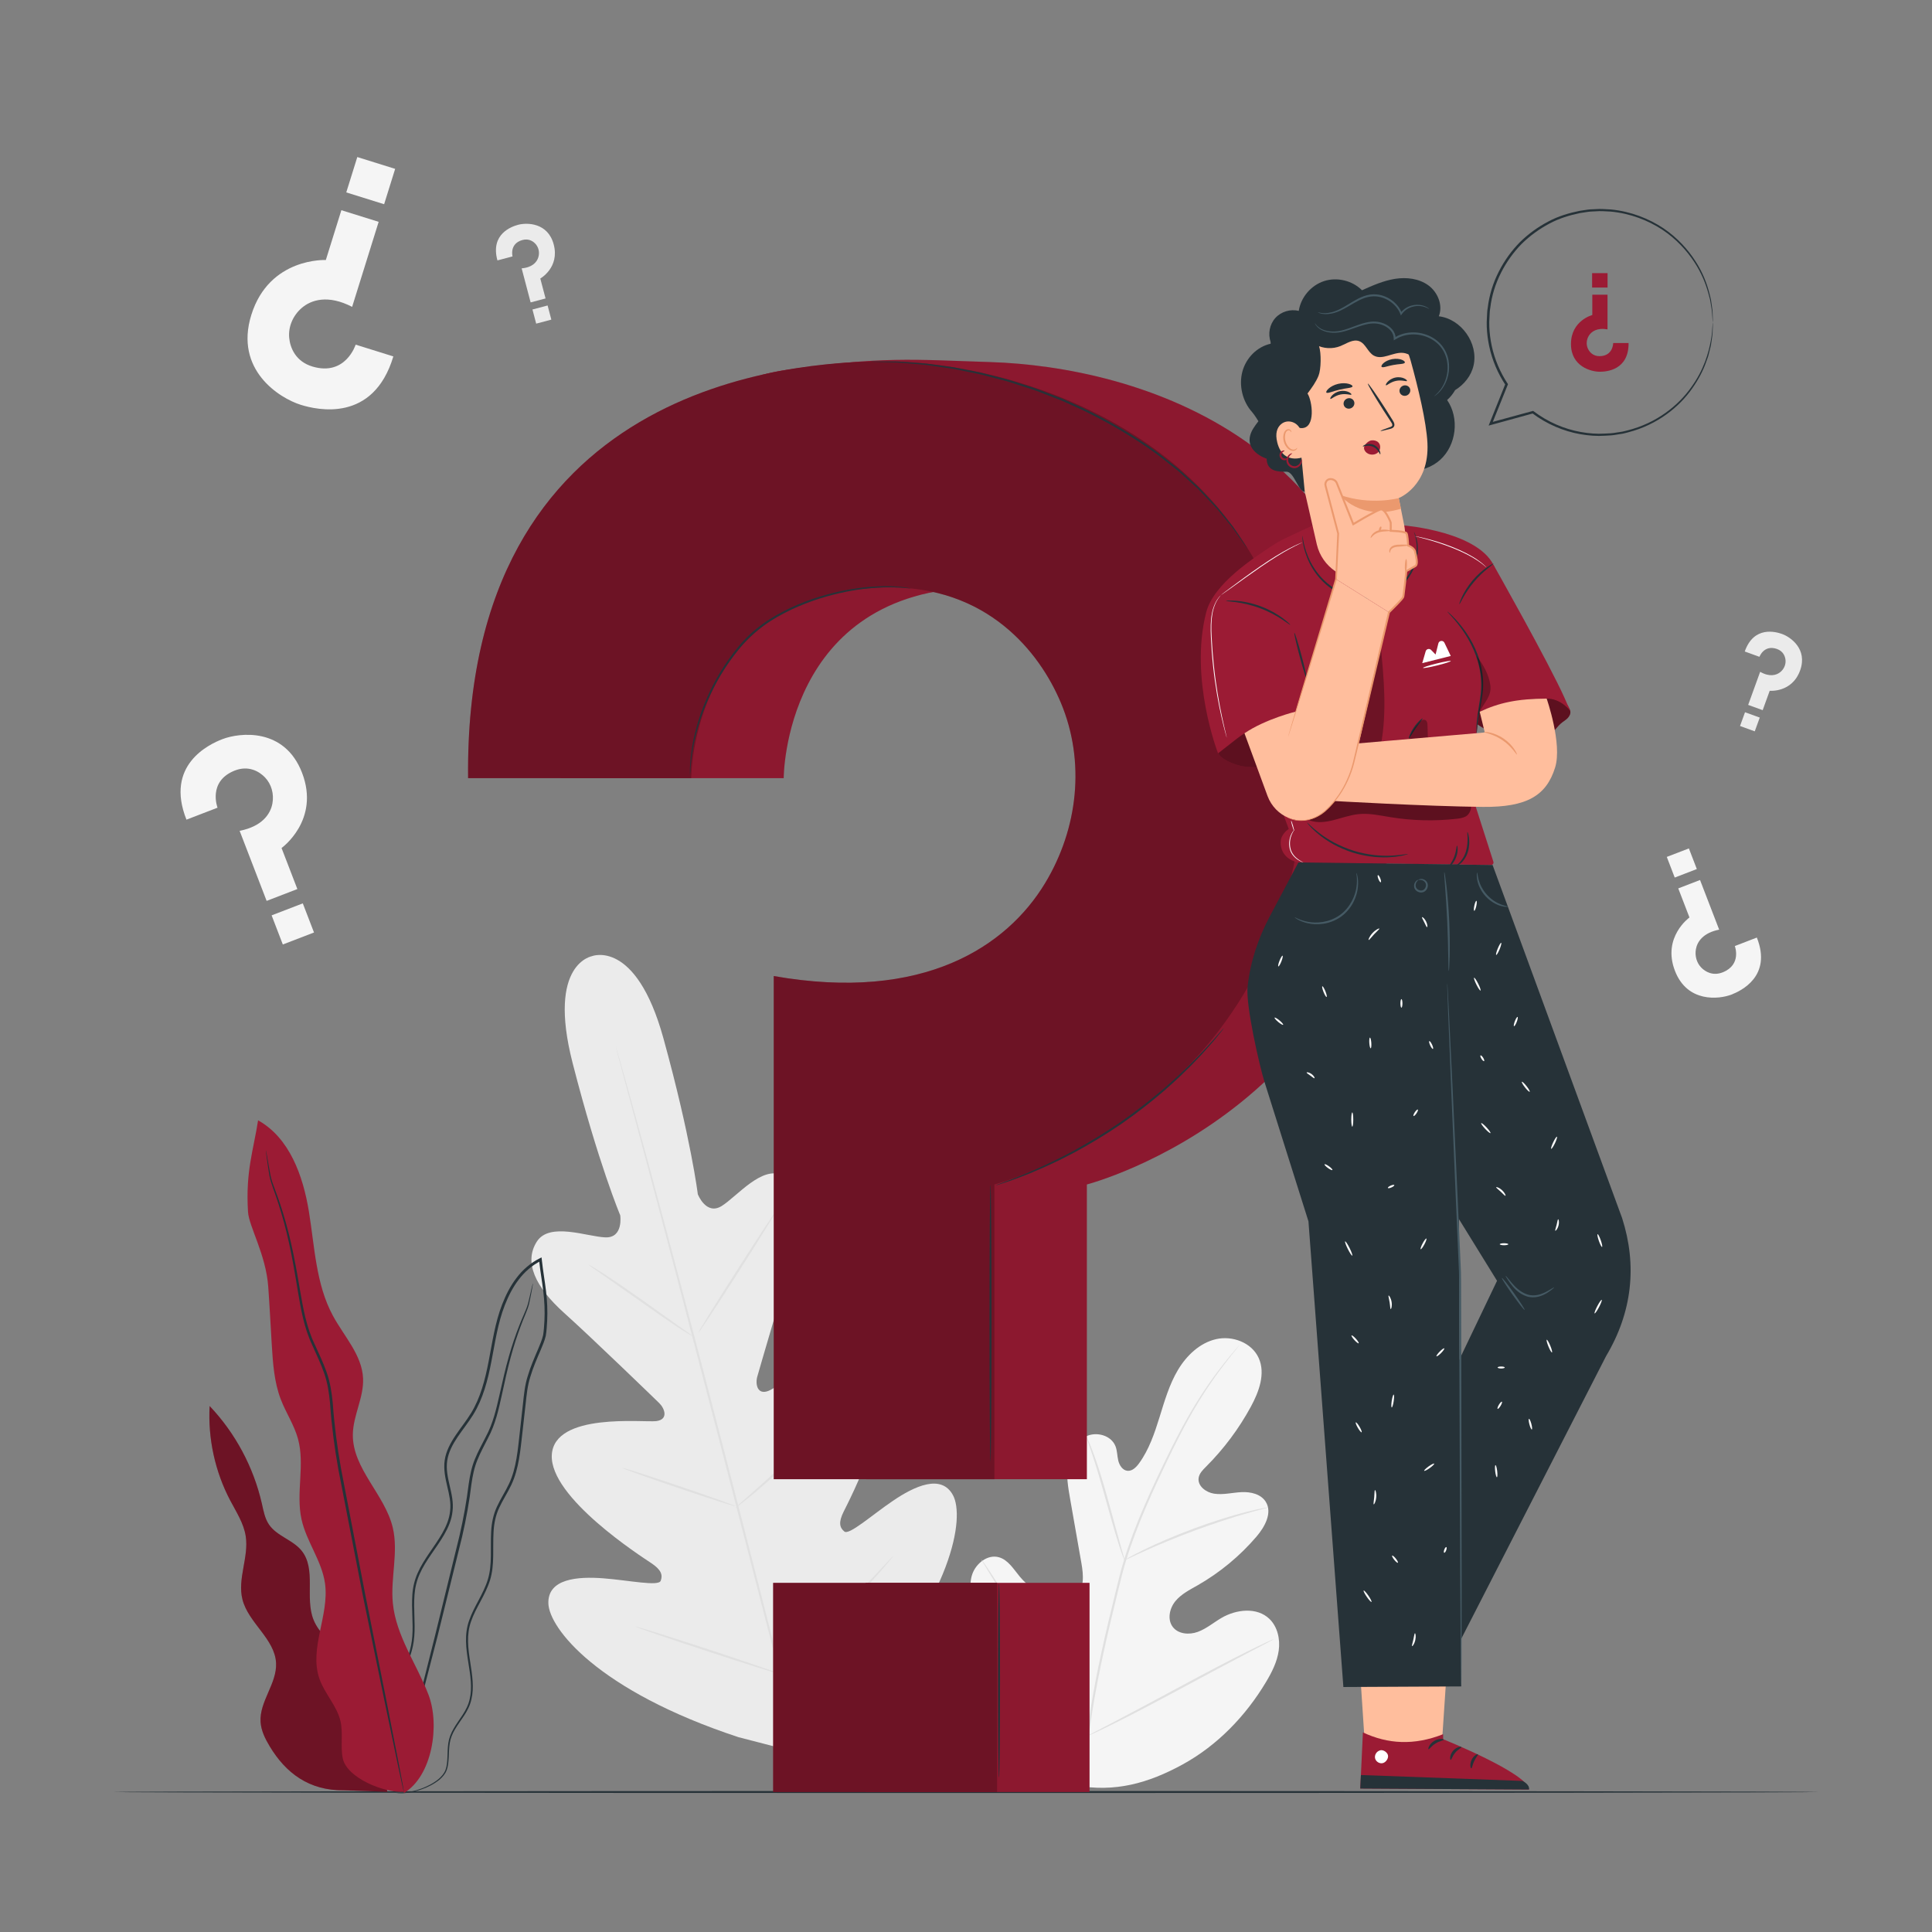 <svg xmlns="http://www.w3.org/2000/svg" xmlns:xlink="http://www.w3.org/1999/xlink" x="0px" y="0px" viewBox="0 0 500 500" style="enable-background:new 0 0 500 500;" xml:space="preserve"><rect x="0" y="0" width="500" height="500" fill="#808080" stroke="none"/><g id="Background_Complete">	<g>		<g>			<g>				<g>					<g>						<path style="fill:#F5F5F5;" d="M278.438,462.058c-17.234-8.16-24.111-27.555-26.541-45.624        c-0.406-3.016-1.27-6.122-0.289-8.995c0.982-2.872,4.006-5.233,6.905-4.424c2.404,0.672,3.813,3.098,5.422,5.03        c2.14,2.57,5.008,4.511,8.17,5.528c2.077,0.668,4.542,0.874,6.252-0.484c2.345-1.865,2.046-5.49,1.522-8.47        c-0.976-5.553-1.95-11.107-2.925-16.659c-0.523-2.979-1.047-6.023-0.599-9.011c0.449-2.988,2.054-5.964,4.756-7.239        c2.704-1.275,6.489-0.232,7.582,2.586c0.455,1.173,0.421,2.476,0.713,3.7c0.292,1.224,1.101,2.497,2.335,2.642        c1.25,0.148,2.3-0.899,3.044-1.923c2.569-3.532,4.002-7.765,5.302-11.954c1.3-4.188,2.526-8.459,4.764-12.216        c2.238-3.757,5.661-7.014,9.891-7.979c4.231-0.964,9.228,0.902,11.017,4.913c1.794,4.022,0.062,8.703-2.031,12.559        c-3.106,5.72-7.036,10.979-11.627,15.559c-0.827,0.826-1.724,1.72-1.897,2.885c-0.312,2.098,1.907,3.754,3.981,4.076        c2.348,0.364,4.722-0.275,7.094-0.394c2.372-0.12,5.065,0.48,6.317,2.529c1.737,2.842-0.272,6.469-2.426,8.986        c-4.314,5.041-9.491,9.322-15.231,12.599c-2.058,1.174-4.248,2.269-5.757,4.11c-1.509,1.842-2.123,4.702-0.699,6.622        c1.426,1.922,4.283,2.13,6.509,1.315c2.225-0.814,4.072-2.411,6.122-3.607c3.837-2.241,9.178-2.854,12.403,0.245        c2.119,2.037,2.82,5.253,2.417,8.177c-0.402,2.923-1.768,5.613-3.275,8.136c-5.266,8.819-12.626,16.447-21.577,21.352        C297.132,461.533,288.472,463.916,278.438,462.058"></path>					</g>				</g>			</g>		</g>		<g>			<g>				<g>					<g>						<g>							<path style="fill:#E0E0E0;" d="M281.17,450.011c1.11-9.514,3.193-19.842,5.741-30.569c0.647-2.679,1.287-5.327,1.917-7.936         c0.635-2.603,1.265-5.185,2.036-7.671c1.522-4.982,3.366-9.655,5.254-14.036c1.887-4.384,3.838-8.475,5.689-12.287         c1.861-3.81,3.662-7.328,5.44-10.464c3.538-6.289,6.986-11.014,9.485-14.162c1.246-1.579,2.253-2.771,2.947-3.57         c0.335-0.38,0.596-0.679,0.794-0.904c0.181-0.201,0.278-0.301,0.285-0.295c0.008,0.006-0.074,0.119-0.241,0.332         c-0.187,0.234-0.436,0.544-0.752,0.94c-0.665,0.822-1.644,2.036-2.863,3.633c-2.443,3.185-5.828,7.928-9.312,14.224         c-1.752,3.14-3.528,6.66-5.368,10.473c-1.832,3.819-3.765,7.91-5.635,12.289c-1.87,4.376-3.696,9.036-5.202,13.992         c-0.764,2.474-1.385,5.034-2.02,7.643c-0.629,2.608-1.267,5.254-1.913,7.932c-2.546,10.719-4.638,21.018-5.774,30.5"></path>						</g>					</g>				</g>			</g>		</g>		<g>			<g>				<g>					<g>						<g>							<path style="fill:#E0E0E0;" d="M291.018,403.787c-0.036,0.012-0.214-0.424-0.507-1.223c-0.296-0.798-0.686-1.966-1.147-3.416         c-0.924-2.898-2.064-6.945-3.303-11.41c-1.24-4.468-2.434-8.486-3.399-11.363c-0.479-1.439-0.878-2.601-1.164-3.4         c-0.282-0.801-0.421-1.252-0.386-1.267c0.035-0.015,0.242,0.408,0.587,1.187c0.349,0.776,0.806,1.921,1.333,3.348         c1.065,2.853,2.324,6.871,3.565,11.343c1.212,4.41,2.308,8.399,3.145,11.448c0.387,1.375,0.714,2.533,0.977,3.463         C290.945,403.316,291.055,403.775,291.018,403.787z"></path>						</g>					</g>				</g>			</g>		</g>		<g>			<g>				<g>					<g>						<g>							<path style="fill:#E0E0E0;" d="M328.153,390.133c0.007,0.038-0.527,0.194-1.499,0.442c-0.969,0.254-2.373,0.614-4.094,1.115         c-3.448,0.973-8.164,2.484-13.294,4.38c-5.129,1.905-9.696,3.826-12.959,5.311c-1.638,0.731-2.947,1.358-3.855,1.787         c-0.906,0.432-1.416,0.654-1.434,0.62c-0.018-0.035,0.459-0.323,1.336-0.816c0.879-0.488,2.166-1.172,3.786-1.952         c3.23-1.582,7.79-3.568,12.933-5.479c5.145-1.9,9.899-3.357,13.384-4.234c1.739-0.453,3.162-0.755,4.149-0.944         C327.595,390.179,328.144,390.095,328.153,390.133z"></path>						</g>					</g>				</g>			</g>		</g>		<g>			<g>				<g>					<g>						<g>							<path style="fill:#E0E0E0;" d="M281.522,449.226c-0.016,0.011-0.133-0.135-0.342-0.423c-0.241-0.345-0.535-0.766-0.89-1.276         c-0.768-1.112-1.838-2.75-3.133-4.79c-2.593-4.08-5.998-9.829-9.669-16.223c-3.674-6.397-7.02-12.169-9.525-16.297         c-1.224-2.006-2.232-3.655-2.98-4.881c-0.322-0.533-0.587-0.972-0.804-1.333c-0.178-0.308-0.265-0.474-0.249-0.486         c0.016-0.01,0.133,0.136,0.343,0.424c0.241,0.345,0.534,0.765,0.89,1.275c0.768,1.112,1.838,2.75,3.133,4.79         c2.593,4.08,5.998,9.829,9.671,16.226c3.672,6.395,7.019,12.166,9.523,16.295c1.225,2.005,2.232,3.655,2.98,4.88         c0.322,0.533,0.587,0.973,0.804,1.333C281.452,449.048,281.539,449.215,281.522,449.226z"></path>						</g>					</g>				</g>			</g>		</g>		<g>			<g>				<g>					<g>						<g>							<path style="fill:#E0E0E0;" d="M329.702,424.182c0.008,0.018-0.154,0.118-0.47,0.294c-0.376,0.201-0.837,0.447-1.396,0.746         c-1.292,0.674-3.036,1.585-5.158,2.691c-4.355,2.274-10.333,5.483-16.934,9.038c-6.603,3.557-12.617,6.714-17.02,8.898         c-2.201,1.093-3.991,1.959-5.24,2.532c-0.578,0.261-1.055,0.476-1.442,0.652c-0.332,0.143-0.512,0.21-0.52,0.192         c-0.008-0.018,0.155-0.118,0.47-0.295c0.375-0.2,0.836-0.446,1.396-0.745c1.292-0.675,3.035-1.584,5.157-2.691         c4.355-2.273,10.334-5.483,16.937-9.039c6.601-3.556,12.614-6.713,17.017-8.897c2.201-1.093,3.991-1.959,5.241-2.532         c0.578-0.261,1.054-0.477,1.442-0.652C329.514,424.231,329.693,424.165,329.702,424.182z"></path>						</g>					</g>				</g>			</g>		</g>	</g>	<g>		<g>			<g>				<path style="fill:#EBEBEB;" d="M153.398,247.411c0,0-11.882,1.651-5.211,27.674c6.671,26.023,12.329,39.435,12.329,39.435      s0.896,5.895-3.855,5.712c-4.752-0.182-14.439-4.04-17.725,1.087c-3.408,5.318-0.429,11.725,7.024,18.431      c7.452,6.707,23.241,21.999,24.663,23.387c1.397,1.363,2.455,4.25-0.801,4.645c-3.257,0.395-26.385-2.32-27.016,8.732      c-0.631,11.052,23.2,26.324,25.774,28.043c2.573,1.72,2.979,3.065,2.402,4.56c-0.577,1.495-8.265-0.15-14.874-0.653      c-6.61-0.503-14.362,0.073-14.192,6.48c0.17,6.407,12.683,22.596,49.189,34.634l17.281,4.471l12.775-12.58      c25.698-28.588,28.512-48.855,25.476-54.499c-3.036-5.644-10.049-2.292-15.536,1.429c-5.486,3.721-11.34,8.969-12.583,7.958      c-1.244-1.01-1.56-2.38-0.181-5.15c1.378-2.771,14.47-27.867,8.43-37.143c-6.039-9.277-24.761,4.572-27.783,5.848      c-3.022,1.276-3.538-1.756-3.003-3.633c0.544-1.911,6.646-23.028,9.781-32.551c3.134-9.523,2.536-16.564-3.064-19.484      c-5.4-2.816-11.889,5.345-15.922,7.865c-4.033,2.519-6.184-3.041-6.184-3.041s-1.755-14.451-8.898-40.348      c-7.143-25.898-18.532-21.257-18.532-21.257"></path>			</g>		</g>		<g>			<g>				<g>					<path style="fill:#E0E0E0;" d="M208.367,458.346c-5.171-19.04-13.793-53.035-21.347-82.183       c-7.551-29.138-14.413-55.513-19.486-74.577c-2.542-9.513-4.602-17.219-6.032-22.571c-0.706-2.648-1.256-4.712-1.636-6.139       c-0.177-0.686-0.314-1.218-0.412-1.6c-0.09-0.361-0.122-0.55-0.122-0.55s0.069,0.179,0.177,0.535       c0.111,0.378,0.266,0.906,0.465,1.586c0.404,1.42,0.988,3.475,1.736,6.111c1.502,5.309,3.621,13.006,6.203,22.527       c5.171,19.04,12.093,45.401,19.644,74.539c7.554,29.148,16.115,63.156,21.189,82.22"></path>				</g>			</g>		</g>		<g>			<g>				<g>					<path style="fill:#E0E0E0;" d="M152.269,327.262c0.021-0.032,0.425,0.187,1.138,0.611c0.716,0.421,1.732,1.06,2.98,1.861       c2.493,1.607,5.88,3.914,9.572,6.527c3.631,2.59,6.914,4.932,9.426,6.724c1.137,0.8,2.096,1.476,2.867,2.019       c0.679,0.474,1.046,0.751,1.026,0.784c-0.02,0.032-0.426-0.184-1.143-0.602c-0.714-0.423-1.731-1.062-2.971-1.876       c-2.478-1.632-5.834-3.982-9.524-6.595c-3.647-2.563-6.946-4.88-9.47-6.654c-1.142-0.795-2.105-1.466-2.88-2.005       C152.613,327.574,152.249,327.294,152.269,327.262z"></path>				</g>			</g>		</g>		<g>			<g>				<g>					<path style="fill:#E0E0E0;" d="M180.718,344.94c-0.129-0.083,4.32-7.275,9.935-16.062c5.617-8.791,10.274-15.848,10.403-15.766       c0.129,0.082-4.319,7.273-9.936,16.064C185.504,337.964,180.847,345.023,180.718,344.94z"></path>				</g>			</g>		</g>		<g>			<g>				<g>					<path style="fill:#E0E0E0;" d="M190.298,390.217c-0.024-0.03,0.315-0.355,0.948-0.916c0.723-0.632,1.625-1.422,2.696-2.359       c2.273-1.994,5.4-4.762,8.738-7.942c3.347-3.174,6.275-6.151,8.378-8.323c0.991-1.022,1.825-1.882,2.494-2.572       c0.592-0.604,0.934-0.927,0.962-0.901c0.029,0.026-0.258,0.397-0.802,1.047c-0.545,0.649-1.348,1.574-2.368,2.694       c-2.033,2.245-4.926,5.275-8.282,8.457c-3.348,3.189-6.525,5.918-8.867,7.839c-1.175,0.956-2.134,1.719-2.813,2.226       C190.707,389.979,190.322,390.247,190.298,390.217z"></path>				</g>			</g>		</g>		<g>			<g>				<g>					<path style="fill:#E0E0E0;" d="M161.047,379.891c0.012-0.036,0.433,0.068,1.185,0.287c0.861,0.266,1.917,0.593,3.164,0.979       c2.664,0.849,6.332,2.059,10.372,3.428c4.042,1.369,7.69,2.637,10.322,3.582c1.225,0.452,2.262,0.834,3.108,1.146       c0.73,0.282,1.127,0.456,1.115,0.492c-0.012,0.036-0.433-0.068-1.185-0.287c-0.86-0.266-1.917-0.593-3.164-0.979       c-2.664-0.849-6.332-2.059-10.374-3.428c-4.04-1.369-7.688-2.637-10.32-3.581c-1.224-0.451-2.262-0.834-3.108-1.146       C161.432,380.1,161.034,379.927,161.047,379.891z"></path>				</g>			</g>		</g>		<g>			<g>				<g>					<path style="fill:#E0E0E0;" d="M164.426,420.936c0.012-0.036,0.55,0.102,1.512,0.383c1.058,0.323,2.422,0.74,4.06,1.239       c3.421,1.069,8.134,2.583,13.329,4.288c5.196,1.705,9.891,3.278,13.28,4.443c1.615,0.568,2.961,1.04,4.005,1.407       c0.942,0.344,1.456,0.551,1.444,0.588c-0.012,0.036-0.549-0.102-1.512-0.382c-1.058-0.323-2.422-0.739-4.06-1.239       c-3.421-1.069-8.134-2.583-13.331-4.288c-5.195-1.704-9.889-3.277-13.278-4.442c-1.615-0.568-2.961-1.04-4.005-1.407       C164.929,421.18,164.414,420.972,164.426,420.936z"></path>				</g>			</g>		</g>		<g>			<g>				<g>					<path style="fill:#E0E0E0;" d="M201.239,432.733c-0.026-0.029,0.393-0.451,1.172-1.191c0.854-0.803,1.968-1.851,3.31-3.114       c2.792-2.632,6.634-6.282,10.761-10.431c4.135-4.144,7.778-7.993,10.396-10.798c1.258-1.346,2.303-2.464,3.103-3.32       c0.736-0.781,1.157-1.201,1.186-1.176c0.029,0.025-0.337,0.494-1.024,1.32c-0.687,0.826-1.699,2.005-2.975,3.44       c-2.546,2.875-6.151,6.774-10.293,10.925c-4.134,4.156-8.025,7.768-10.888,10.328c-1.435,1.277-2.606,2.298-3.431,2.986       C201.732,432.394,201.264,432.762,201.239,432.733z"></path>				</g>			</g>		</g>	</g>	<g>		<path style="fill:#F5F5F5;" d="M101.799,92.239l-9.759-3.045c0,0-2.556,8.194-11.117,5.684c-4.446-1.303-5.835-4.916-6.075-7.426    c-0.278-2.915,0.966-5.75,3.161-7.687c2.507-2.213,6.908-3.562,13.123-0.351l6.865-22.004l-9.65-3.01l-4.021,12.889    c0,0-14.625-0.724-19.278,14.191c-4.452,14.27,7.311,21.577,12.789,23.286C82.026,106.073,96.612,109.512,101.799,92.239z"></path>					<rect x="90.839" y="41.994" transform="matrix(-0.955 -0.298 0.298 -0.955 173.649 120.026)" style="fill:#F5F5F5;" width="10.259" height="9.581"></rect>	</g>	<g>		<path style="fill:#EBEBEB;" d="M128.734,67.395l3.908-1.031c0,0-0.866-3.281,2.529-4.24c1.763-0.498,2.987,0.42,3.595,1.21    c0.705,0.918,0.885,2.129,0.557,3.239c-0.374,1.268-1.565,2.644-4.321,2.875l2.324,8.812l3.864-1.019l-1.361-5.162    c0,0,5.05-2.831,3.475-8.803c-1.507-5.715-6.982-5.69-9.176-5.111C132.449,58.607,126.842,60.521,128.734,67.395z"></path>					<rect x="138.209" y="79.499" transform="matrix(0.967 -0.255 0.255 0.967 -16.122 38.461)" style="fill:#EBEBEB;" width="4.056" height="3.788"></rect>	</g>	<g>		<path style="fill:#EBEBEB;" d="M451.543,168.606l3.8,1.377c0,0,1.156-3.191,4.492-2.046c1.733,0.594,2.217,2.046,2.267,3.041    c0.058,1.156-0.484,2.254-1.386,2.98c-1.03,0.829-2.792,1.283-5.189-0.096l-3.104,8.568l3.757,1.361l1.818-5.019    c0,0,5.763,0.547,7.867-5.261c2.013-5.557-2.503-8.653-4.636-9.425C459.6,163.495,453.9,161.876,451.543,168.606z"></path>					<rect x="451.007" y="184.768" transform="matrix(0.94 0.341 -0.341 0.94 90.669 -143.148)" style="fill:#EBEBEB;" width="4.056" height="3.788"></rect>	</g>	<g>		<path style="fill:#F5F5F5;" d="M48.255,212.129l8.042-3.098c0,0-2.601-6.753,4.369-9.577c3.62-1.467,6.43,0.192,7.902,1.726    c1.71,1.78,2.372,4.305,1.937,6.734c-0.498,2.775-2.699,5.97-8.487,7.103l6.986,18.133l7.952-3.064l-4.092-10.622    c0,0,10.042-7.18,5.307-19.471c-4.531-11.76-16.129-10.429-20.643-8.689C54.076,192.635,42.638,198,48.255,212.129z"></path>					<rect x="71.584" y="235.07" transform="matrix(0.933 -0.359 0.359 0.933 -80.884 43.274)" style="fill:#F5F5F5;" width="8.649" height="8.078"></rect>	</g>	<g>		<path style="fill:#F5F5F5;" d="M454.67,242.639l-5.699,2.196c0,0,1.843,4.785-3.096,6.787c-2.565,1.039-4.556-0.136-5.6-1.223    c-1.212-1.262-1.681-3.051-1.372-4.772c0.353-1.966,1.913-4.231,6.014-5.034l-4.95-12.85l-5.635,2.171l2.9,7.527    c0,0-7.117,5.088-3.761,13.798c3.21,8.334,11.43,7.39,14.629,6.158C450.545,256.453,458.651,252.651,454.67,242.639z"></path>					<rect x="432.009" y="220.657" transform="matrix(-0.933 0.359 -0.359 -0.933 921.416 275.691)" style="fill:#F5F5F5;" width="6.129" height="5.724"></rect>	</g></g><g id="Background_Simple" style="display:none;">	<path style="display:inline;fill:#EBEBEB;" d="M440.297,102.517c-23.614-35.231-63.693-60.282-106.101-60.93   c-42.408-0.648-85.276,25.617-99.56,65.551c-6.963,19.466-7.186,40.619-11.276,60.884c-4.09,20.265-13.573,41.35-32.115,50.494   c-25.112,12.384-54.893-1.763-82.861-0.428c-31.649,1.511-60.34,24.648-71.5,54.302c-11.16,29.655-5.737,64.253,11.247,91.002   c16.984,26.748,44.58,45.854,74.688,55.727c30.108,9.873,101.068,15.614,132.469,11.385l0,0c14.796-0.642,29.484-2.993,43.68-7.213   c43.181-12.836,78.326-34.393,107.546-64.706c34.839-36.142,56.559-84.467,61.421-134.43   C472.045,181.943,463.911,137.748,440.297,102.517z"></path></g><g id="Floor">	<g>		<path style="fill:#263238;" d="M470.771,463.772c0,0.144-98.851,0.26-220.761,0.26c-121.953,0-220.782-0.117-220.782-0.26    s98.829-0.26,220.782-0.26C371.921,463.511,470.771,463.628,470.771,463.772z"></path>	</g></g><g id="Plant">	<g>		<g>			<g>				<g>					<path style="fill:#9B1B34;" d="M92.637,437.801c0.949-3.677-1.462-7.37-4.165-10.038c-2.703-2.668-5.935-5.059-7.341-8.586       c-2.278-5.716,0.785-13.116-3.103-17.885c-2.287-2.806-6.389-3.744-8.418-6.741c-1.065-1.572-1.409-3.504-1.827-5.356       c-2.134-9.446-6.862-18.293-13.529-25.316c-0.464,8.412,1.392,16.94,5.308,24.399c1.574,2.998,3.508,5.921,4.03,9.267       c0.847,5.434-2.186,11.031-0.851,16.366c1.526,6.101,8.38,10.185,8.705,16.466c0.275,5.31-4.353,9.971-4.008,15.277       c0.147,2.259,1.196,4.357,2.363,6.297c4.106,6.826,10.137,11.527,19.279,11.374l11.197,0.392L92.637,437.801z"></path>				</g>			</g>		</g>		<g style="opacity:0.3;">			<g>				<g>					<g>						<path d="M92.637,437.801c0.949-3.677-1.462-7.37-4.165-10.038c-2.703-2.668-5.935-5.059-7.341-8.586        c-2.278-5.716,0.785-13.116-3.103-17.885c-2.287-2.806-6.389-3.744-8.418-6.741c-1.065-1.572-1.409-3.504-1.827-5.356        c-2.134-9.446-6.862-18.293-13.529-25.316c-0.464,8.412,1.392,16.94,5.308,24.399c1.574,2.998,3.508,5.921,4.03,9.267        c0.847,5.434-2.186,11.031-0.851,16.366c1.526,6.101,8.38,10.185,8.705,16.466c0.275,5.31-4.353,9.971-4.008,15.277        c0.147,2.259,1.196,4.357,2.363,6.297c4.106,6.826,10.137,11.527,19.279,11.374l11.197,0.392L92.637,437.801z"></path>					</g>				</g>			</g>		</g>		<g>			<g>				<g>					<g>						<g>							<g>								<path style="fill:#263238;" d="M102.543,464.012c0,0,1.068,0.248,3.083-0.067c1.004-0.147,2.239-0.413,3.639-0.916          c1.392-0.509,2.976-1.234,4.494-2.461c0.729-0.637,1.457-1.422,1.848-2.463c0.386-1.036,0.456-2.176,0.527-3.345          c0.06-1.171,0.061-2.389,0.261-3.622c0.189-1.233,0.673-2.444,1.368-3.601c1.321-2.319,3.512-4.515,4.221-7.664          c0.766-3.097,0.217-6.449-0.304-9.815c-0.52-3.358-1.023-7.02,0.261-10.519c1.201-3.502,3.657-6.663,4.884-10.611          c1.222-3.987,0.653-8.276,0.911-12.506c0.118-2.125,0.529-4.249,1.459-6.217c0.906-1.982,2.163-3.851,3.144-5.938          c1.987-4.218,2.338-8.999,2.882-13.685c0.265-2.361,0.533-4.746,0.803-7.155c0.267-2.421,0.482-4.831,1.244-7.161          c0.69-2.347,1.689-4.617,2.679-6.93c0.484-1.163,0.997-2.327,1.299-3.619c0.219-1.32,0.282-2.555,0.361-3.851          c0.126-2.567,0.02-5.169-0.298-7.751c-0.304-2.584-0.77-5.146-1.048-7.736c-0.017-0.153-0.034-0.306-0.05-0.447          l-0.058-0.516l-0.459,0.229c-2.398,1.201-4.451,2.989-6.028,5.087c-1.604,2.084-2.771,4.435-3.704,6.825          c-1.87,4.811-2.544,9.853-3.487,14.663c-0.921,4.811-2.134,9.544-4.601,13.543c-1.227,1.994-2.712,3.815-4.011,5.76          c-1.296,1.931-2.436,4.053-2.779,6.382c-0.662,4.737,1.947,8.897,1.404,13.091c-0.194,2.084-1.023,4.033-2.043,5.811          c-1.017,1.789-2.212,3.448-3.346,5.116c-1.133,1.667-2.212,3.358-3.006,5.166c-0.808,1.802-1.253,3.729-1.376,5.613          c-0.273,3.776,0.263,7.358-0.014,10.74c-0.227,3.387-1.417,6.458-2.763,9.203c-1.354,2.755-2.861,5.246-4.123,7.662          c-0.635,1.207-1.22,2.385-1.697,3.568c-0.505,1.18-0.753,2.39-0.983,3.54c-0.368,2.322-0.332,4.484-0.083,6.392          c0.487,3.836,1.917,6.598,3.204,8.15c0.295,0.414,0.637,0.707,0.906,0.981c0.263,0.283,0.523,0.474,0.735,0.624          C102.32,463.871,102.543,464.012,102.543,464.012c0.049-0.057-0.922-0.571-2.168-2.144c-1.233-1.561-2.601-4.303-3.04-8.096          c-0.225-1.885-0.238-4.02,0.143-6.299c0.236-1.126,0.489-2.312,0.99-3.457c0.476-1.155,1.068-2.328,1.708-3.521          c1.272-2.394,2.795-4.875,4.178-7.648c1.373-2.758,2.609-5.89,2.86-9.365c0.294-3.454-0.226-7.049,0.06-10.736          c0.129-1.844,0.562-3.682,1.35-5.425c0.776-1.749,1.839-3.408,2.972-5.063c1.133-1.656,2.342-3.322,3.388-5.148          c1.046-1.814,1.924-3.843,2.137-6.049c0.54-4.468-2.05-8.656-1.377-13.059c0.323-2.178,1.406-4.208,2.685-6.104          c1.278-1.909,2.771-3.731,4.035-5.776c2.545-4.114,3.778-8.937,4.708-13.768c0.952-4.841,1.626-9.829,3.463-14.541          c0.914-2.342,2.057-4.634,3.606-6.646c1.525-2.027,3.49-3.732,5.774-4.878l-0.516-0.286          c0.016,0.142,0.033,0.297,0.051,0.452c0.281,2.62,0.749,5.187,1.05,7.741c0.315,2.553,0.419,5.103,0.297,7.633          c-0.073,1.248-0.149,2.558-0.344,3.735c-0.274,1.178-0.776,2.339-1.256,3.491c-0.983,2.304-1.996,4.608-2.699,7.006          c-0.778,2.386-1.001,4.888-1.261,7.28c-0.267,2.411-0.532,4.798-0.794,7.16c-0.535,4.705-0.886,9.409-2.8,13.482          c-0.946,2.027-2.201,3.902-3.133,5.949c-0.962,2.043-1.389,4.287-1.501,6.447c-0.244,4.321,0.318,8.545-0.851,12.373          c-1.161,3.81-3.603,6.988-4.838,10.601c-1.321,3.651-0.774,7.432-0.24,10.78c0.541,3.371,1.084,6.653,0.362,9.63          c-0.647,3.008-2.776,5.183-4.124,7.569c-0.701,1.184-1.204,2.465-1.389,3.745c-0.196,1.275-0.186,2.505-0.235,3.666          c-0.058,1.153-0.124,2.285-0.478,3.255c-0.352,0.967-1.037,1.731-1.737,2.356c-1.462,1.21-3.018,1.95-4.386,2.474          c-1.377,0.519-2.596,0.805-3.587,0.973c-0.992,0.18-1.762,0.205-2.278,0.22C102.81,464.003,102.543,464.012,102.543,464.012          z"></path>							</g>						</g>					</g>				</g>				<g>					<g>						<g>							<g>								<path style="fill:#263238;" d="M137.923,332.097c-0.012-0.003-0.049,0.112-0.108,0.338          c-0.066,0.268-0.147,0.599-0.247,1.008c-0.22,0.882-0.483,2.213-0.905,3.877c-0.44,1.658-1.456,3.535-2.324,5.848          c-0.903,2.295-1.819,4.954-2.661,7.943c-0.854,2.986-1.611,6.302-2.402,9.854c-0.816,3.546-1.631,7.349-3.584,10.936          c-0.918,1.819-1.951,3.66-2.772,5.674c-0.841,2.014-1.295,4.216-1.612,6.425c-0.538,4.436-1.352,8.94-2.414,13.547          c-2.245,9.176-4.384,17.916-6.331,25.874c-1.994,7.931-3.791,15.078-5.306,21.102c-1.474,5.97-2.672,10.821-3.517,14.242          c-0.389,1.642-0.697,2.938-0.921,3.881c-0.09,0.411-0.163,0.744-0.222,1.014c-0.046,0.23-0.064,0.348-0.052,0.352          c0.012,0.003,0.054-0.11,0.123-0.333c0.077-0.265,0.173-0.592,0.291-0.996c0.255-0.935,0.607-2.22,1.052-3.848          c0.898-3.408,2.171-8.239,3.738-14.185c1.558-6.014,3.405-13.147,5.456-21.064c1.966-7.96,4.124-16.702,6.391-25.881          c1.063-4.602,1.885-9.189,2.41-13.603c0.311-2.195,0.744-4.317,1.552-6.27c0.791-1.963,1.809-3.794,2.727-5.633          c1.97-3.654,2.79-7.573,3.575-11.104c0.766-3.561,1.492-6.868,2.31-9.848c0.807-2.982,1.684-5.637,2.547-7.934          c0.824-2.306,1.807-4.205,2.219-5.919c0.388-1.704,0.601-3.022,0.777-3.92c0.072-0.415,0.13-0.751,0.177-1.023          C137.923,332.219,137.935,332.099,137.923,332.097z"></path>							</g>						</g>					</g>				</g>			</g>			<g>				<g>					<g>						<g>							<path style="fill:#9B1B34;" d="M104.519,464.046c7.314-4.348,9.413-17.543,6.362-25.486         c-3.051-7.943-8.391-15.2-9.215-23.668c-0.633-6.51,1.499-13.191-0.017-19.553c-2.046-8.587-10.429-15.238-10.333-24.064         c0.054-4.952,2.872-9.612,2.647-14.56c-0.275-6.069-4.933-10.883-7.818-16.229c-4.416-8.183-4.706-17.858-6.216-27.033         c-1.51-9.175-5.006-19.001-13.138-23.51c-1.201,7.789-3.251,13.124-2.607,23.677c0.231,3.79,4.634,11.045,5.233,19.351         c0.358,4.964,0.606,9.936,0.909,14.904c0.295,4.835,0.608,9.757,2.341,14.28c1.328,3.466,3.462,6.615,4.448,10.193         c1.855,6.732-0.582,14.023,0.916,20.844c1.269,5.778,5.268,10.751,6.085,16.611c1.148,8.233-4.18,16.787-1.453,24.639         c1.354,3.897,4.559,7.025,5.468,11.049c0.706,3.122-0.064,6.427,0.576,9.563c1.03,5.053,10.667,8.977,15.814,8.664"></path>						</g>					</g>				</g>				<g>					<g>						<g>							<g>								<path style="fill:#263238;" d="M68.807,297.675c-0.012,0.002-0.001,0.151,0.032,0.44c0.042,0.327,0.097,0.749,0.165,1.28          c0.168,1.125,0.356,2.777,0.737,4.913c0.409,2.148,1.515,4.566,2.4,7.482c0.933,2.907,1.862,6.261,2.682,10.015          c0.835,3.753,1.533,7.906,2.266,12.376c0.758,4.437,1.532,9.34,3.749,13.994c1.026,2.338,2.177,4.678,3.041,7.171          c0.885,2.484,1.293,5.156,1.543,7.903c0.378,5.518,1.113,11.256,2.145,17.038c2.24,11.542,4.374,22.535,6.316,32.541          c2.047,9.967,3.891,18.946,5.444,26.505c1.568,7.504,2.84,13.592,3.731,17.856c0.448,2.068,0.8,3.692,1.05,4.848          c0.121,0.521,0.217,0.936,0.291,1.257c0.069,0.282,0.111,0.426,0.123,0.423c0.012-0.003-0.005-0.151-0.051-0.438          c-0.057-0.325-0.13-0.744-0.221-1.271c-0.219-1.162-0.526-2.795-0.918-4.874c-0.837-4.275-2.033-10.379-3.507-17.902          c-1.51-7.568-3.302-16.557-5.292-26.536c-1.924-10.003-4.037-20.993-6.257-32.531c-1.032-5.788-1.762-11.442-2.152-16.982          c-0.255-2.763-0.68-5.515-1.595-8.062c-0.89-2.546-2.057-4.896-3.084-7.214c-2.205-4.585-2.979-9.373-3.768-13.826          c-0.758-4.462-1.488-8.627-2.357-12.388c-0.856-3.763-1.823-7.123-2.796-10.029c-0.929-2.926-2.07-5.323-2.509-7.416          c-0.417-2.097-0.654-3.766-0.867-4.876c-0.097-0.526-0.175-0.944-0.235-1.269C68.855,297.818,68.82,297.673,68.807,297.675z          "></path>							</g>						</g>					</g>				</g>			</g>		</g>	</g></g><g id="Speech_Bubble">	<g>		<g>			<path style="fill:#9B1B34;" d="M421.474,88.773h-3.981c0,0,0,3.342-3.474,3.402c-1.804,0.031-2.739-1.151-3.119-2.056     c-0.441-1.051-0.308-2.249,0.284-3.224c0.675-1.113,2.155-2.125,4.838-1.652v-8.976h-3.936v5.258c0,0-5.521,1.427-5.521,7.511     c0,5.821,5.22,7.173,7.455,7.173C415.728,96.209,421.549,95.796,421.474,88.773z"></path>							<rect x="412.038" y="70.687" transform="matrix(-1 -1.224647e-16 1.224647e-16 -1 828.07 145.106)" style="fill:#9B1B34;" width="3.995" height="3.731"></rect>		</g>		<g>			<g>				<g>					<g>						<g>							<g>								<path style="fill:#263238;" d="M443.276,83.446c0.011,0,0.014-0.17,0.008-0.504c-0.01-0.366-0.024-0.856-0.042-1.48          c-0.015-0.325-0.015-0.691-0.048-1.091c-0.056-0.401-0.117-0.836-0.183-1.306c-0.068-0.474-0.141-0.982-0.219-1.524          c-0.132-0.535-0.273-1.102-0.422-1.702c-0.615-2.392-1.666-5.29-3.598-8.253c-1.9-2.961-4.618-6.038-8.312-8.535          c-3.698-2.451-8.352-4.341-13.577-4.842c-1.308-0.049-2.638-0.207-3.99-0.081c-0.675,0.047-1.361,0.033-2.041,0.132          c-0.68,0.102-1.365,0.206-2.055,0.31c-2.726,0.557-5.519,1.368-8.121,2.773c-2.607,1.372-5.089,3.142-7.298,5.304          c-2.165,2.204-4.043,4.777-5.49,7.642c-1.459,2.856-2.467,6.021-2.859,9.315c-0.162,0.816-0.161,1.651-0.211,2.484          c-0.055,0.834-0.085,1.671-0.046,2.512c0.068,1.68,0.279,3.365,0.635,5.03c0.77,3.618,2.243,7.024,4.214,10.015          l-0.031-0.304c-1.393,3.471-2.76,6.877-4.094,10.201l-0.242,0.604l0.627-0.172c3.743-1.029,7.384-2.03,10.905-2.998          l-0.269-0.052c3.804,2.863,8.148,4.687,12.462,5.443c2.155,0.379,4.306,0.54,6.384,0.397          c1.042-0.044,2.068-0.094,3.066-0.29c0.501-0.078,0.998-0.155,1.492-0.232c0.491-0.091,0.966-0.241,1.444-0.357          c7.676-1.971,13.346-6.699,16.591-11.381c1.651-2.344,2.835-4.656,3.573-6.773c0.189-0.528,0.371-1.036,0.546-1.526          c0.128-0.503,0.25-0.986,0.368-1.448c0.114-0.462,0.224-0.904,0.328-1.325c0.082-0.425,0.125-0.835,0.184-1.219          c0.098-0.771,0.231-1.449,0.26-2.043c0.02-0.584,0.036-1.083,0.05-1.499c0.008-0.38,0.015-0.681,0.02-0.915          C443.288,83.551,443.285,83.446,443.276,83.446c-0.009,0-0.023,0.104-0.042,0.309c-0.018,0.233-0.042,0.534-0.072,0.912          c-0.028,0.413-0.061,0.909-0.101,1.489c-0.046,0.589-0.194,1.26-0.307,2.024c-0.55,3.002-1.748,7.503-5.109,12.101          c-3.246,4.591-8.862,9.199-16.408,11.095c-0.47,0.111-0.937,0.257-1.419,0.343c-0.485,0.073-0.974,0.146-1.466,0.22          c-0.98,0.188-1.988,0.231-3.011,0.27c-2.04,0.132-4.149-0.034-6.259-0.413c-4.224-0.756-8.471-2.556-12.19-5.369          l-0.122-0.092l-0.148,0.04c-3.523,0.961-7.166,1.955-10.911,2.976l0.384,0.431c1.338-3.323,2.709-6.727,4.106-10.196          l0.064-0.16l-0.095-0.145c-1.925-2.926-3.363-6.256-4.116-9.791c-0.348-1.627-0.555-3.275-0.622-4.917          c-0.039-0.822-0.009-1.641,0.044-2.456c0.049-0.815,0.046-1.632,0.205-2.429c0.381-3.221,1.362-6.315,2.786-9.109          c1.412-2.803,3.244-5.324,5.357-7.485c2.158-2.119,4.583-3.858,7.132-5.209c2.543-1.384,5.276-2.186,7.946-2.743          c0.676-0.104,1.348-0.208,2.014-0.311c0.667-0.1,1.34-0.088,2.001-0.137c1.326-0.131,2.632,0.021,3.916,0.062          c5.13,0.468,9.711,2.298,13.367,4.684c3.651,2.433,6.355,5.442,8.261,8.347c1.937,2.906,3.012,5.758,3.66,8.119          c0.158,0.593,0.307,1.153,0.448,1.681c0.088,0.536,0.17,1.039,0.247,1.508c0.077,0.465,0.148,0.897,0.213,1.294          c0.044,0.397,0.054,0.76,0.08,1.083c0.045,0.622,0.081,1.109,0.107,1.473C443.244,83.276,443.264,83.446,443.276,83.446z"></path>							</g>						</g>					</g>				</g>			</g>		</g>	</g></g><g id="Question_Mark">	<g>		<g>			<g>				<path style="fill:#9B1B34;" d="M145.067,201.384h57.753c0,0,0-48.491,50.393-49.359c26.171-0.451,39.741,16.692,45.254,29.826      c6.402,15.251,4.465,32.633-4.113,46.775c-9.796,16.151-30.892,32.379-69.814,25.522l-0.368,128.669h57.106v-76.278      c0,0,80.092-20.704,80.092-108.969c0-84.451-68.293-102.694-104.995-103.866c-20.424-0.652-27.827-1.53-53.087,2.056      C171.098,100.33,144.386,137.706,145.067,201.384z"></path>				<rect x="224.012" y="409.643" style="fill:#9B1B34;" width="57.956" height="54.129"></rect>				<rect x="224.012" y="409.643" style="opacity:0.1;" width="57.956" height="54.129"></rect>				<path style="opacity:0.1;" d="M145.067,201.384h57.753c0,0,0-48.491,50.393-49.359c26.171-0.451,39.741,16.692,45.254,29.826      c6.402,15.251,4.465,32.633-4.113,46.775c-9.796,16.151-30.892,32.379-69.814,25.522l-0.368,128.669h57.106v-76.278      c0,0,80.092-20.704,80.092-108.969c0-84.451-68.293-102.694-104.995-103.866c-20.424-0.652-27.827-1.53-53.087,2.056      C171.098,100.33,144.386,137.706,145.067,201.384z"></path>			</g>			<g>				<path style="fill:#9B1B34;" d="M121.144,201.384h57.753c0,0,0-48.491,50.393-49.359c26.171-0.451,39.741,16.692,45.254,29.826      c6.402,15.251,4.465,32.633-4.113,46.775c-9.796,16.151-31.261,30.831-70.182,23.973v130.217h57.106v-76.278      c0,0,80.092-20.704,80.092-108.969c0-84.451-75.733-104.065-108.151-104.065C204.505,93.506,120.055,99.499,121.144,201.384z"></path>				<path style="opacity:0.3;" d="M121.144,201.384h57.753c0,0,0-48.491,50.393-49.359c26.171-0.451,39.741,16.692,45.254,29.826      c6.402,15.251,4.465,32.633-4.113,46.775c-9.796,16.151-31.261,30.831-70.182,23.973v130.217h57.106v-76.278      c0,0,80.092-20.704,80.092-108.969c0-84.451-75.733-104.065-108.151-104.065C204.505,93.506,120.055,99.499,121.144,201.384z"></path>				<rect x="200.089" y="409.643" style="fill:#9B1B34;" width="57.956" height="54.129"></rect>				<rect x="200.089" y="409.643" style="opacity:0.3;" width="57.956" height="54.129"></rect>			</g>		</g>		<g>			<path style="fill:#263238;" d="M235.813,152.294c-0.003,0.018-0.301-0.001-0.864-0.053c-0.565-0.029-1.387-0.188-2.461-0.2     c-2.139-0.142-5.253-0.087-9.056,0.376c-3.799,0.476-8.287,1.417-13.073,3.075c-2.379,0.858-4.853,1.843-7.284,3.133     c-2.452,1.243-4.879,2.764-7.123,4.613c-2.257,1.83-4.166,3.966-5.83,6.16c-1.67,2.187-3.116,4.421-4.369,6.62     c-2.456,4.428-4.134,8.7-5.172,12.385c-1.062,3.683-1.526,6.763-1.737,8.894c-0.123,1.066-0.155,1.898-0.185,2.463     c-0.033,0.564-0.059,0.861-0.077,0.861c-0.018,0-0.027-0.297-0.028-0.864c-0.004-0.567-0.005-1.404,0.088-2.478     c0.149-2.147,0.56-5.256,1.584-8.976c1-3.724,2.654-8.041,5.108-12.52c1.252-2.224,2.702-4.483,4.383-6.696     c1.67-2.214,3.604-4.386,5.904-6.252c2.281-1.879,4.74-3.414,7.219-4.664c2.46-1.297,4.959-2.281,7.361-3.133     c4.831-1.646,9.358-2.555,13.186-2.987c3.832-0.418,6.967-0.417,9.113-0.212c1.077,0.043,1.9,0.235,2.462,0.298     C235.523,152.223,235.816,152.276,235.813,152.294z"></path>		</g>		<g>			<path style="fill:#263238;" d="M322.829,141.983c-0.008,0.005-0.071-0.072-0.188-0.227c-0.131-0.18-0.298-0.409-0.506-0.695     c-0.456-0.647-1.092-1.55-1.9-2.697c-0.416-0.582-0.851-1.25-1.376-1.944c-0.556-0.674-1.158-1.404-1.803-2.187     c-0.647-0.787-1.337-1.626-2.067-2.516c-0.753-0.872-1.629-1.723-2.504-2.655c-0.896-0.913-1.787-1.917-2.802-2.875     c-1.036-0.937-2.114-1.911-3.229-2.919c-0.563-0.498-1.113-1.031-1.712-1.526c-0.611-0.481-1.231-0.969-1.861-1.465     c-1.269-0.977-2.53-2.044-3.905-3.028c-5.48-3.97-11.891-7.786-18.923-11.176c-1.779-0.805-3.537-1.6-5.27-2.383     c-1.773-0.688-3.519-1.366-5.236-2.032c-1.702-0.706-3.443-1.208-5.124-1.763c-1.691-0.525-3.32-1.133-4.969-1.518     c-1.636-0.43-3.232-0.849-4.783-1.257c-1.55-0.411-3.09-0.654-4.56-0.975c-1.479-0.276-2.89-0.644-4.277-0.817     c-1.382-0.2-2.709-0.392-3.977-0.575c-2.527-0.433-4.846-0.519-6.87-0.723c-1.014-0.08-1.956-0.188-2.826-0.229     c-0.868-0.023-1.663-0.045-2.383-0.064c-1.403-0.045-2.507-0.081-3.299-0.106c-0.353-0.017-0.636-0.03-0.858-0.041     c-0.193-0.012-0.293-0.023-0.293-0.032c0-0.009,0.099-0.016,0.292-0.021c0.223-0.003,0.506-0.006,0.859-0.011     c0.793,0.002,1.898,0.005,3.304,0.008c0.721,0.006,1.519,0.012,2.389,0.019c0.873,0.026,1.818,0.12,2.835,0.186     c2.031,0.177,4.359,0.238,6.896,0.648c1.273,0.173,2.606,0.355,3.994,0.544c1.393,0.163,2.811,0.522,4.297,0.79     c1.477,0.313,3.025,0.548,4.582,0.953c1.558,0.402,3.162,0.816,4.806,1.24c1.657,0.381,3.294,0.985,4.993,1.507     c1.69,0.553,3.438,1.053,5.149,1.758c1.724,0.666,3.479,1.344,5.26,2.033c1.74,0.786,3.506,1.583,5.292,2.391     c7.061,3.404,13.494,7.25,18.983,11.259c1.377,0.994,2.639,2.071,3.909,3.059c0.629,0.501,1.25,0.995,1.86,1.481     c0.599,0.5,1.149,1.039,1.711,1.543c1.113,1.02,2.188,2.006,3.223,2.954c1.012,0.97,1.899,1.987,2.79,2.911     c0.87,0.945,1.741,1.807,2.486,2.691c0.723,0.902,1.405,1.753,2.044,2.551c0.635,0.795,1.228,1.536,1.775,2.221     c0.515,0.705,0.939,1.384,1.343,1.977c0.776,1.173,1.386,2.096,1.823,2.757c0.19,0.298,0.343,0.536,0.463,0.723     C322.788,141.892,322.836,141.979,322.829,141.983z"></path>		</g>		<g>			<path style="fill:#263238;" d="M316.812,265.978c0.014,0.011-0.137,0.217-0.437,0.6c-0.336,0.418-0.779,0.969-1.332,1.657     c-0.577,0.721-1.298,1.591-2.18,2.562c-0.876,0.976-1.845,2.115-3.007,3.289c-1.138,1.197-2.393,2.5-3.809,3.831     c-1.377,1.371-2.94,2.738-4.566,4.197c-3.308,2.852-7.077,5.84-11.22,8.716c-4.163,2.85-8.296,5.311-12.139,7.389     c-1.942,1.002-3.775,1.976-5.547,2.776c-1.747,0.85-3.412,1.559-4.935,2.198c-1.51,0.669-2.92,1.168-4.143,1.64     c-1.221,0.479-2.29,0.844-3.169,1.127c-0.839,0.272-1.511,0.49-2.022,0.656c-0.464,0.144-0.71,0.212-0.716,0.195     c-0.006-0.017,0.229-0.118,0.682-0.294c0.502-0.189,1.162-0.437,1.987-0.747c0.867-0.312,1.924-0.703,3.132-1.207     c1.211-0.497,2.607-1.019,4.104-1.707c1.51-0.658,3.16-1.385,4.894-2.249c1.758-0.814,3.577-1.799,5.505-2.808     c3.816-2.094,7.925-4.556,12.071-7.395c4.126-2.865,7.888-5.828,11.202-8.65c1.629-1.443,3.197-2.793,4.582-4.146     c1.424-1.313,2.69-2.597,3.842-3.774c1.176-1.154,2.16-2.274,3.055-3.228c0.901-0.95,1.643-1.799,2.242-2.499     c0.583-0.661,1.051-1.19,1.405-1.592C316.62,266.15,316.798,265.966,316.812,265.978z"></path>		</g>		<g>			<path style="fill:#263238;" d="M256.345,378.283c-0.144,0-0.26-16.063-0.26-35.873c0-19.817,0.117-35.876,0.26-35.876     c0.144,0,0.26,16.059,0.26,35.876C256.605,362.22,256.489,378.283,256.345,378.283z"></path>		</g>		<g>			<path style="fill:#263238;" d="M258.548,460.101c-0.144,0-0.26-11.272-0.26-25.174c0-13.906,0.117-25.176,0.26-25.176     c0.144,0,0.26,11.27,0.26,25.176C258.808,448.829,258.691,460.101,258.548,460.101z"></path>		</g>	</g></g><g id="Character">	<g>		<g>			<path style="fill:#9B1B34;" d="M315.399,193.709c-1.009,2.014,2.728,3.637,4.884,4.289c2.156,0.652,4.456,0.584,6.705,0.462     c2.98-0.161,6.068-0.439,8.66-1.919c2.303-1.315,4.02-3.49,5.22-5.855c1.2-2.365,1.928-4.936,2.65-7.488     C343.517,183.198,319.891,184.745,315.399,193.709z"></path>			<g style="opacity:0.4;">				<path d="M315.399,193.709c-1.009,2.014,2.728,3.637,4.884,4.289c2.156,0.652,4.456,0.584,6.705,0.462      c2.98-0.161,6.068-0.439,8.66-1.919c2.303-1.315,4.02-3.49,5.22-5.855c1.2-2.365,1.928-4.936,2.65-7.488      C343.517,183.198,319.891,184.745,315.399,193.709z"></path>			</g>			<g>				<path style="fill:#9B1B34;" d="M382.144,187.306c3.855,2.755,8.599,4.244,13.336,4.187c2.27-0.027,4.675-0.466,6.351-1.997      c0.771-0.704,1.346-1.605,2.14-2.284c0.539-0.46,1.169-0.81,1.676-1.305c0.507-0.495,0.889-1.205,0.736-1.897      c-0.156-0.708-0.75-1.85-1.381-2.208c-2.714-1.54-5.951-1.484-9.07-1.413c-3.119,0.072-6.193,0.799-9.15,1.794      c-2.418,0.814-4.953,1.962-6.18,4.2"></path>				<g style="opacity:0.4;">					<path d="M406.383,184.009c-0.156-0.708-1.142-1.651-1.773-2.009c-2.714-1.54-5.559-1.683-8.678-1.611       c-3.119,0.072-6.193,0.799-9.15,1.794c-2.418,0.814-4.953,1.962-6.18,4.2l1.542,0.924c3.855,2.754,8.599,4.244,13.336,4.187       c2.27-0.027,4.675-0.466,6.35-1.997c0.771-0.704,1.346-1.605,2.14-2.284c0.539-0.46,1.169-0.81,1.676-1.305       C406.153,185.411,406.535,184.701,406.383,184.009z"></path>				</g>			</g>			<path style="fill:#9B1B34;" d="M336.02,223.203l49.851,0.653c0.438,0.006,0.752-0.419,0.618-0.836l-5.848-18.24     c0,0,0.862-9.114,2.053-20.083c1.807-16.645,4.212-37.573,4.243-37.516c-3.404-9.555-23.523-11.185-23.523-11.185l-22.931,1.364     l-0.807-1.346l-6.599,3.068c-1.44,0.67-2.82,1.451-4.14,2.335c-4.354,2.917-14.861,9.6-16.776,17.057     c-4.427,17.242,3.072,36.493,3.072,36.493l4.813-3.762c1.258-0.955,2.454-1.776,3.82-2.553l9.661,25.885     c0,0-2.011,1.225-2.096,3.323C331.347,219.957,332.472,222.485,336.02,223.203"></path>			<g style="opacity:0.3;">				<path d="M357.39,192.681c1.581-8.498,0.746-17.237-0.095-25.839c-2.768,7.038-2.667,14.97-5.596,21.942      c-0.316,0.752-0.67,1.502-0.78,2.31c-0.111,0.808,0.065,1.704,0.666,2.255c0.796,0.728,1.983,0.336,3.054,0.207      C355.772,193.42,356.369,193.032,357.39,192.681"></path>			</g>			<g style="opacity:0.4;">				<path d="M339.028,212.355c4.025,1.395,8.257-1.193,12.492-1.653c2.798-0.304,5.599,0.338,8.377,0.789      c5.613,0.911,11.35,1.052,17.001,0.417c0.862-0.097,1.746-0.219,2.501-0.645c0.755-0.426,1.363-1.617,1.307-2.482      c-9.414-0.966-18.829-1.542-28.244-2.508c-2.36-0.242-4.796-0.477-7.062,0.225c-2.846,0.882-5.039,3.117-7.044,5.32"></path>			</g>			<path style="fill:#9B1B34;" d="M404.944,180.715c-4.076-9.163-18.425-34.525-18.425-34.525l-11.114,13.933l2.594,27.351     c0,0,5.868-6.551,22.276-6.681c3.824-0.03,6.107,3.216,6.107,3.216L404.944,180.715z"></path>			<g>				<path style="fill:#263238;" d="M338.228,175.874c-0.139,0.037-0.978-2.641-1.873-5.982c-0.896-3.342-1.509-6.08-1.37-6.117      c0.139-0.037,0.977,2.641,1.873,5.982C337.753,173.098,338.366,175.837,338.228,175.874z"></path>			</g>			<g>				<path style="fill:#263238;" d="M374.566,158.269c0.025-0.026,0.389,0.285,1.028,0.874c0.624,0.603,1.506,1.503,2.476,2.721      c1.94,2.402,4.314,6.158,5.306,10.859c0.497,2.337,0.578,4.644,0.319,6.699c-0.258,2.046-0.65,3.845-0.901,5.369      c-0.265,1.52-0.42,2.757-0.5,3.616c-0.078,0.858-0.099,1.337-0.139,1.337c-0.031,0.001-0.079-0.479-0.063-1.349      c0.018-0.869,0.119-2.126,0.339-3.661c0.206-1.536,0.561-3.351,0.788-5.368c0.227-2.007,0.134-4.252-0.351-6.534      c-0.967-4.59-3.243-8.308-5.088-10.741C375.93,159.626,374.489,158.345,374.566,158.269z"></path>			</g>			<g>				<path style="fill:#263238;" d="M364.388,221.023c0.008,0.035-0.377,0.145-1.085,0.316c-0.353,0.091-0.788,0.187-1.302,0.253      c-0.512,0.072-1.093,0.183-1.745,0.212c-1.299,0.125-2.858,0.121-4.579-0.026c-1.717-0.179-3.592-0.521-5.501-1.102      c-1.903-0.603-3.642-1.383-5.159-2.208c-1.502-0.853-2.789-1.734-3.788-2.572c-0.521-0.393-0.936-0.814-1.318-1.163      c-0.386-0.345-0.69-0.67-0.929-0.945c-0.487-0.541-0.742-0.85-0.716-0.875c0.075-0.072,1.148,1.128,3.191,2.694      c1.014,0.79,2.302,1.624,3.79,2.44c1.503,0.787,3.216,1.54,5.084,2.132c1.874,0.57,3.711,0.919,5.396,1.122      c1.688,0.17,3.222,0.212,4.505,0.135C362.802,221.303,364.367,220.921,364.388,221.023z"></path>			</g>			<g>				<path style="fill:#263238;" d="M379.783,215.32c0.06-0.013,0.255,0.533,0.385,1.459c0.119,0.921,0.144,2.25-0.269,3.645      c-0.396,1.402-1.23,2.501-1.959,3.097c-0.731,0.609-1.293,0.801-1.318,0.75c-0.044-0.075,0.442-0.379,1.066-1.019      c0.625-0.632,1.34-1.666,1.711-2.977C380.157,217.634,379.587,215.332,379.783,215.32z"></path>			</g>			<g>				<path style="fill:#263238;" d="M377.072,218.843c0.13-0.031,0.395,1.429-0.253,3.077c-0.633,1.654-1.813,2.554-1.888,2.443      c-0.111-0.109,0.823-1.103,1.402-2.631C376.935,220.213,376.917,218.848,377.072,218.843z"></path>			</g>			<g>				<path style="fill:#263238;" d="M368.146,185.938c0.106,0.108-0.818,1.152-1.778,2.56c-0.969,1.403-1.611,2.64-1.749,2.58      c-0.128-0.049,0.317-1.422,1.32-2.875C366.933,186.746,368.054,185.837,368.146,185.938z"></path>			</g>			<g>				<path style="fill:#263238;" d="M333.933,161.721c-0.055,0.065-0.846-0.574-2.211-1.465c-1.362-0.893-3.333-1.995-5.657-2.866      c-2.327-0.865-4.539-1.324-6.153-1.542c-1.615-0.221-2.63-0.257-2.63-0.342c-0.001-0.059,1.02-0.154,2.67-0.024      c1.647,0.127,3.919,0.538,6.294,1.421c2.372,0.889,4.357,2.068,5.684,3.051C333.262,160.936,333.972,161.677,333.933,161.721z"></path>			</g>			<g>				<path style="fill:#263238;" d="M386.525,145.858c0.096,0.137-2.6,1.784-5.052,4.728c-2.483,2.919-3.645,5.857-3.797,5.785      c-0.059-0.023,0.154-0.784,0.697-1.94c0.54-1.154,1.446-2.685,2.702-4.181c1.26-1.493,2.613-2.646,3.658-3.375      C385.778,146.144,386.493,145.805,386.525,145.858z"></path>			</g>			<g>				<path style="fill:#263238;" d="M365.938,137.618c0.017-0.007,0.093,0.152,0.225,0.463c0.148,0.306,0.3,0.779,0.466,1.402      c0.316,1.242,0.486,3.152-0.019,5.416c-0.52,2.236-1.768,4.841-4.08,6.892c-2.292,2.064-5.666,3.289-9.2,3.277      c-3.543-0.024-6.866-1.235-9.289-3.105c-2.454-1.846-4.077-4.153-5.112-6.196c-1.017-2.068-1.49-3.885-1.703-5.146      c-0.103-0.633-0.165-1.125-0.18-1.463c-0.023-0.336-0.027-0.512-0.009-0.514c0.052-0.006,0.114,0.699,0.388,1.937      c0.271,1.236,0.792,3.01,1.831,5.017c1.057,1.983,2.674,4.21,5.071,5.979c2.364,1.791,5.577,2.944,9.005,2.969      c3.418,0.011,6.667-1.156,8.882-3.117c2.239-1.95,3.487-4.454,4.037-6.617c0.536-2.189,0.429-4.054,0.179-5.286      C366.184,138.285,365.877,137.641,365.938,137.618z"></path>			</g>			<g style="opacity:0.3;">				<path d="M369.436,187.711c-0.015-0.5-0.08-1.088-0.514-1.338c-0.273-0.157-0.624-0.123-0.906,0.015      c-0.283,0.138-0.51,0.366-0.724,0.597c-1.211,1.312-2.057,2.594-2.673,4.27l4.902-0.423      C369.49,189.799,369.468,188.745,369.436,187.711z"></path>			</g>			<g style="opacity:0.3;">				<path d="M385.708,177.399c-0.376-2.804-1.808-5.369-3.553-7.595c2.111,6.921,1.405,10.825,0.217,15.564l0.256-0.662      C383.99,181.936,386.084,180.202,385.708,177.399z"></path>			</g>		</g>		<g>			<g>				<polygon style="fill:#FFBE9D;" points="375.917,409.859 372.926,454.713 353.425,454.484 350.355,407.852     "></polygon>			</g>			<g>				<g>					<g>						<g>							<path style="fill:#9B1B34;" d="M373.483,448.809l0.004,1.297c0,0,21.981,8.847,22.212,13.019l-43.659-0.256l0.679-14.525         C359.192,451.389,365.984,451.767,373.483,448.809z"></path>						</g>					</g>					<g>						<g>							<g>								<path style="fill:#FFFFFF;" d="M357.112,453.015c-0.846,0.226-1.436,1.173-1.245,2.027c0.191,0.855,1.148,1.463,1.999,1.251          c0.85-0.211,1.593-1.326,1.307-2.154c-0.285-0.828-1.449-1.48-2.223-1.071"></path>							</g>						</g>					</g>					<g>						<g>							<path style="fill:#263238;" d="M352.04,462.869l0.163-3.493l41.785,1.524c0,0,1.939,0.857,1.711,2.225L352.04,462.869z"></path>						</g>					</g>					<g>						<g>							<g>								<path style="fill:#263238;" d="M373.639,450.229c-0.008,0.213-1.075,0.303-2.128,0.983          c-1.071,0.652-1.617,1.572-1.812,1.486c-0.196-0.042,0.129-1.315,1.418-2.115          C372.399,449.772,373.687,450.034,373.639,450.229z"></path>							</g>						</g>					</g>					<g>						<g>							<g>								<path style="fill:#263238;" d="M378.207,452.15c0.048,0.207-0.878,0.564-1.607,1.462c-0.756,0.876-0.944,1.85-1.156,1.839          c-0.201,0.032-0.341-1.217,0.587-2.316C376.949,452.029,378.204,451.947,378.207,452.15z"></path>							</g>						</g>					</g>					<g>						<g>							<g>								<path style="fill:#263238;" d="M380.776,457.646c-0.194,0.045-0.484-1.022,0.07-2.187c0.546-1.169,1.554-1.623,1.643-1.445          c0.119,0.176-0.532,0.799-0.972,1.762C381.054,456.727,380.988,457.626,380.776,457.646z"></path>							</g>						</g>					</g>				</g>			</g>		</g>		<g>			<path style="fill:#263238;" d="M372.361,81.854c1.125-2.805-0.238-6.196-2.673-7.986c-2.435-1.79-5.679-2.176-8.663-1.703     c-2.985,0.472-5.783,1.718-8.542,2.951c-2.502-2.514-6.457-3.466-9.829-2.365c-3.372,1.101-6.003,4.204-6.539,7.71     c-2.149-0.545-4.572,0.189-6.057,1.835c-1.485,1.646-1.967,4.132-1.204,6.214l13.517,4.748l14.763,25.967     c4.316,3.683,11.374,3.584,15.584-0.22c4.21-3.804,5.023-10.816,1.794-15.482c0.834-0.729,1.519-1.609,2.074-2.565     c2.34-1.446,4.171-3.703,4.777-6.398C382.648,88.851,378.173,82.535,372.361,81.854z"></path>			<g>				<g>					<g>						<g>							<g>								<g>									<g>										<g>											<g>												<g>													<g>														<g>															<g>																<g>																	<g>																		<g>																			<g>																				<path style="fill:#FFBE9D;" d="M363.413,135.995c-0.839-4.227-1.424-7.122-1.416-7.092                      c0,0,7.97-3.103,7.421-14.236c-0.273-5.536-2.385-14.265-4.344-21.351c-1.763-6.378-7.709-13.41-14.006-11.377                      l-19.044,9.301c-1.913,0.617-2.248,2.414-1.797,4.373l0.031,0.955l7.41,30.658l3.13,13.702                      c1.385,5.83,6.991,9.639,12.921,8.78l0,0C360.282,148.759,364.705,142.5,363.413,135.995z"></path>																			</g>																		</g>																	</g>																</g>															</g>														</g>													</g>													<g>														<g>															<g>																<g>																	<g>																		<g>																			<g>																				<g>																					<path style="fill:#263238;" d="M364.948,100.723c0.179,0.724-0.287,1.473-1.04,1.674                       c-0.751,0.2-1.507-0.223-1.686-0.947c-0.179-0.724,0.287-1.474,1.038-1.674                       C364.013,99.575,364.769,99.999,364.948,100.723z"></path>																				</g>																			</g>																		</g>																	</g>																</g>															</g>														</g>														<g>															<g>																<g>																	<g>																		<g>																			<g>																				<g>																					<g>																						<path style="fill:#263238;" d="M364.127,98.594c-0.134,0.216-1.343-0.339-2.829-0.023                        c-1.489,0.294-2.42,1.288-2.619,1.14c-0.096-0.064,0.01-0.426,0.413-0.871                        c0.395-0.442,1.123-0.945,2.05-1.135c0.927-0.189,1.778-0.012,2.299,0.243                        C363.971,98.202,364.194,98.496,364.127,98.594z"></path>																					</g>																				</g>																			</g>																		</g>																	</g>																</g>															</g>														</g>													</g>													<g>														<g>															<g>																<g>																	<g>																		<g>																			<g>																				<g>																					<path style="fill:#263238;" d="M350.478,104.04c0.179,0.724-0.287,1.473-1.04,1.674                       c-0.752,0.2-1.507-0.223-1.686-0.947c-0.179-0.724,0.287-1.474,1.038-1.674                       C349.544,102.892,350.299,103.316,350.478,104.04z"></path>																				</g>																			</g>																		</g>																	</g>																</g>															</g>														</g>														<g>															<g>																<g>																	<g>																		<g>																			<g>																				<g>																					<g>																						<path style="fill:#263238;" d="M349.749,102.119c-0.134,0.216-1.344-0.339-2.829-0.023                        c-1.489,0.294-2.42,1.288-2.619,1.14c-0.096-0.064,0.008-0.425,0.413-0.871                        c0.395-0.443,1.123-0.945,2.05-1.136c0.927-0.189,1.778-0.011,2.299,0.243                        C349.592,101.728,349.816,102.021,349.749,102.119z"></path>																					</g>																				</g>																			</g>																		</g>																	</g>																</g>															</g>														</g>													</g>													<g>														<g>															<g>																<g>																	<g>																		<g>																			<g>																				<g>																					<path style="fill:#263238;" d="M357.279,111.525c-0.025-0.083,0.866-0.437,2.324-0.942                       c0.371-0.119,0.715-0.27,0.725-0.542c0.032-0.293-0.213-0.669-0.489-1.072                       c-0.55-0.844-1.125-1.728-1.729-2.655c-2.423-3.789-4.262-6.937-4.108-7.033                       c0.153-0.096,2.242,2.897,4.664,6.686c0.588,0.936,1.15,1.829,1.686,2.683c0.234,0.401,0.584,0.839,0.51,1.449                       c-0.043,0.305-0.278,0.569-0.508,0.686c-0.228,0.125-0.44,0.174-0.626,0.225                       C358.236,111.405,357.303,111.608,357.279,111.525z"></path>																				</g>																			</g>																		</g>																	</g>																</g>															</g>														</g>													</g>													<g>														<g>															<g>																<g>																	<g>																		<g>																			<g>																				<path style="fill:#EB996E;" d="M361.997,128.904c0,0-7.15,1.988-15.236-0.822c0,0,5.235,6.84,15.806,3.57                      L361.997,128.904z"></path>																			</g>																		</g>																	</g>																</g>															</g>														</g>													</g>												</g>											</g>										</g>										<g>											<g>												<g>													<g>														<g>															<g>																<g>																	<path style="fill:#263238;" d="M350.03,99.999c-0.099,0.428-1.628,0.417-3.371,0.846                   c-1.752,0.394-3.116,1.086-3.395,0.747c-0.126-0.163,0.076-0.579,0.604-1.046c0.524-0.466,1.39-0.954,2.438-1.202                   c1.048-0.245,2.041-0.195,2.717-0.012C349.704,99.515,350.071,99.797,350.03,99.999z"></path>																</g>															</g>														</g>													</g>												</g>											</g>										</g>										<g>											<g>												<g>													<g>														<g>															<g>																<g>																	<path style="fill:#263238;" d="M363.563,93.865c-0.239,0.402-1.524,0.306-2.984,0.596                   c-1.469,0.246-2.643,0.791-3.002,0.498c-0.16-0.146-0.037-0.524,0.435-0.957c0.464-0.43,1.298-0.877,2.305-1.061                   c1.007-0.183,1.939-0.059,2.518,0.181C363.422,93.359,363.664,93.672,363.563,93.865z"></path>																</g>															</g>														</g>													</g>												</g>											</g>										</g>									</g>								</g>							</g>						</g>						<g>							<path style="fill:#263238;" d="M336.708,84.078c0.439,2.159,1.878,4.093,3.82,5.135c1.942,1.042,4.349,1.17,6.391,0.342         c1.584-0.643,3.216-1.849,4.824-1.268c1.691,0.612,2.221,2.859,3.791,3.737c2.242,1.255,4.943-0.919,7.503-0.704         c1.977,0.166,3.51,1.705,5.059,2.946c1.548,1.241,3.698,2.281,5.446,1.341c-0.466-1.65-0.939-3.317-1.77-4.817         c-0.831-1.5-2.066-2.839-3.663-3.464c-0.875-0.342-1.834-0.463-2.67-0.892c-1.805-0.927-2.614-3.026-3.931-4.571         c-1.697-1.991-4.402-3.075-7.004-2.807c-2.165,0.223-4.218,1.313-6.393,1.22c-1.608-0.068-3.148-0.783-4.757-0.756         c-3.133,0.052-5.487,2.797-7.225,5.404"></path>						</g>					</g>				</g>				<path style="fill:#263238;" d="M347.246,86.367c-1.431-0.106-4.378-0.408-5.346-1.429c-2.102-2.219-5.238-3.382-8.042-2.638      c-2.803,0.743-5.061,3.547-5.02,6.662c-3.426,0.738-6.326,3.587-7.3,7.171c-0.974,3.584,0.019,7.759,2.498,10.505      c0.649,0.719,1.641,2.377,1.641,2.377s-1.286,1.605-1.78,2.697c-2.285,5.059,3.918,6.997,3.918,6.997      c0.017,3.401,3.151,3.385,5.163,3.375c1.934-0.01,3.124,5.352,4.689,5.144l-1.59-16.562c0.193,0.077,0.43,0.127,0.733,0.132      c3.791,0.068,2.802-7.104,1.574-8.959c1.069-1.435,2.149-2.889,2.841-4.575c0.693-1.685,0.737-5.897,0.148-7.667      C342.695,89.403,347.875,86.413,347.246,86.367z"></path>				<g>					<g>						<g>							<g>								<g>									<g>										<g>											<g>												<g>													<g>														<g>															<path style="fill:#FFBE9D;" d="M336.645,111.542c-0.59-2.269-3.406-3.282-5.155-1.72                 c-0.96,0.857-1.532,2.299-0.927,4.713c1.615,6.437,7.744,3.489,7.709,3.301                 C338.25,117.72,337.336,114.2,336.645,111.542z"></path>														</g>													</g>												</g>											</g>										</g>									</g>								</g>							</g>						</g>					</g>					<g>						<g>							<g>								<g>									<g>										<g>											<g>												<g>													<g>														<g>															<g>																<path style="fill:#EB996E;" d="M335.694,115.89c-0.034-0.013-0.093,0.107-0.26,0.241                  c-0.164,0.131-0.467,0.269-0.834,0.228c-0.743-0.079-1.586-1.015-1.908-2.168c-0.163-0.582-0.181-1.17-0.089-1.684                  c0.078-0.52,0.3-0.926,0.628-1.072c0.321-0.164,0.615-0.02,0.739,0.141c0.132,0.158,0.123,0.297,0.16,0.3                  c0.022,0.012,0.111-0.143-0.007-0.395c-0.059-0.121-0.172-0.254-0.354-0.34c-0.186-0.087-0.429-0.094-0.661-0.008                  c-0.488,0.159-0.82,0.727-0.921,1.292c-0.128,0.574-0.122,1.238,0.061,1.892c0.367,1.287,1.335,2.334,2.333,2.37                  c0.482,0.005,0.826-0.227,0.983-0.428C335.721,116.049,335.719,115.896,335.694,115.89z"></path>															</g>														</g>													</g>												</g>											</g>										</g>									</g>								</g>							</g>						</g>					</g>				</g>			</g>			<g>				<path style="fill:#455A64;" d="M371.174,102.55c-0.04-0.049,0.582-0.449,1.404-1.454c0.804-0.996,1.783-2.692,2.01-5.001      c0.11-1.141,0.054-2.426-0.359-3.708c-0.412-1.274-1.149-2.556-2.286-3.552c-2.219-2.018-5.895-2.952-9.192-1.79      c-0.301,0.097-0.58,0.247-0.865,0.365c-0.273,0.143-0.531,0.304-0.786,0.447l-0.396,0.223l-0.006-0.441      c-0.01-0.775-0.301-1.526-0.809-2.101c-0.503-0.579-1.154-1.019-1.847-1.32c-1.405-0.618-2.914-0.629-4.293-0.314      c-2.76,0.627-5.102,1.889-7.313,2.143c-2.19,0.28-4.009-0.264-4.988-1.002c-0.506-0.353-0.79-0.747-0.978-1      c-0.161-0.277-0.237-0.424-0.222-0.432c0.052-0.042,0.321,0.614,1.31,1.273c0.969,0.657,2.721,1.125,4.83,0.81      c1.047-0.155,2.166-0.529,3.358-0.969c1.193-0.436,2.469-0.959,3.904-1.279c0.717-0.153,1.47-0.266,2.26-0.226      c0.784,0.041,1.575,0.219,2.33,0.536c0.751,0.322,1.468,0.796,2.038,1.448c0.575,0.645,0.93,1.53,0.938,2.437l-0.402-0.218      c0.272-0.155,0.547-0.326,0.838-0.479c0.303-0.127,0.601-0.286,0.921-0.389c3.508-1.231,7.353-0.229,9.69,1.923      c1.194,1.064,1.965,2.438,2.378,3.782c0.415,1.354,0.45,2.694,0.312,3.876c-0.284,2.39-1.349,4.111-2.221,5.091      c-0.441,0.494-0.828,0.839-1.115,1.035C371.336,102.465,371.185,102.565,371.174,102.55z"></path>			</g>			<g>				<path style="fill:#455A64;" d="M369.865,79.944c-0.037,0.073-0.684-0.506-2.072-0.711c-0.684-0.089-1.549-0.085-2.462,0.223      c-0.911,0.283-1.872,0.887-2.534,1.843l-0.245,0.353l-0.15-0.4c-0.809-2.157-3.172-4.208-6.1-4.53      c-2.199-0.253-4.2,0.738-5.864,1.695c-1.676,0.981-3.206,1.941-4.648,2.405c-1.425,0.501-2.688,0.556-3.518,0.414      c-0.417-0.073-0.73-0.171-0.934-0.257c-0.203-0.088-0.305-0.142-0.299-0.159c0.016-0.047,0.446,0.133,1.257,0.214      c0.809,0.076,2.004-0.031,3.368-0.559c1.38-0.493,2.844-1.454,4.531-2.473c0.85-0.497,1.767-1.007,2.802-1.368      c1.026-0.369,2.19-0.554,3.358-0.43c3.144,0.347,5.637,2.557,6.465,4.887l-0.395-0.047c0.754-1.047,1.816-1.668,2.797-1.94      c0.984-0.297,1.9-0.263,2.613-0.13c0.718,0.14,1.239,0.396,1.568,0.599C369.727,79.788,369.878,79.928,369.865,79.944z"></path>			</g>			<path style="fill:#9B1B34;" d="M356.703,114.481c-0.453-0.438-1.131-0.581-1.757-0.51c-0.588,0.067-1.312,0.592-1.685,1.23     c-0.009,0.012-0.017,0.025-0.025,0.038c-0.016,0.028-0.041,0.053-0.056,0.082l0.024-0.017c-0.136,0.227-0.216,0.493-0.188,0.755     c0.064,0.591,0.513,1.087,1.044,1.352c0.845,0.423,1.964,0.3,2.62-0.38C357.336,116.352,357.382,115.137,356.703,114.481z"></path>			<g>				<path style="fill:#263238;" d="M357.202,117.591c-0.078,0.015-0.175-0.297-0.441-0.716c-0.26-0.417-0.726-0.94-1.392-1.245      c-0.668-0.302-1.369-0.31-1.854-0.231c-0.491,0.075-0.79,0.206-0.83,0.138c-0.036-0.052,0.209-0.311,0.741-0.495      c0.52-0.185,1.352-0.25,2.158,0.115c0.804,0.368,1.302,1.038,1.504,1.551C357.299,117.229,357.265,117.584,357.202,117.591z"></path>			</g>			<g>				<path style="fill:#9B1B34;" d="M336.792,118.828c0.049-0.031,0.286,0.501-0.089,1.259c-0.187,0.36-0.532,0.758-1.066,0.964      c-0.534,0.215-1.218,0.134-1.763-0.21c-0.546-0.342-0.914-0.925-0.952-1.5c-0.046-0.571,0.165-1.054,0.408-1.378      c0.522-0.666,1.104-0.681,1.097-0.624c0.034,0.079-0.439,0.227-0.791,0.829c-0.168,0.294-0.296,0.697-0.237,1.121      c0.049,0.42,0.33,0.842,0.752,1.111c0.425,0.265,0.927,0.335,1.326,0.198c0.407-0.13,0.716-0.42,0.908-0.698      C336.776,119.322,336.706,118.831,336.792,118.828z"></path>			</g>			<g>				<path style="fill:#9B1B34;" d="M333.415,118.443c0.056,0.026-0.03,0.341-0.465,0.554c-0.212,0.098-0.507,0.16-0.831,0.081      c-0.327-0.076-0.639-0.319-0.818-0.65c-0.179-0.331-0.213-0.725-0.097-1.041c0.111-0.315,0.324-0.527,0.523-0.651      c0.416-0.248,0.727-0.148,0.718-0.087c0.006,0.078-0.245,0.129-0.494,0.379c-0.255,0.241-0.443,0.706-0.191,1.151      c0.235,0.454,0.728,0.551,1.068,0.47C333.173,118.577,333.353,118.396,333.415,118.443z"></path>			</g>		</g>		<g>			<path style="fill:#FFBE9D;" d="M344.413,207.254c0,0,24.759,1.436,39.394,1.57c11.336,0.104,16.389-2.907,18.655-10.19     c1.903-6.115-2.186-17.841-2.186-17.841c-7.665,0.038-12.395,1.095-17.328,3.407l1.315,5.362l-39.92,3.442L344.413,207.254z"></path>			<g>				<path style="fill:#EB996E;" d="M392.584,195.283c-0.137,0.093-1.301-2.076-3.737-3.709c-2.411-1.672-4.856-1.962-4.819-2.124      c0.006-0.061,0.621-0.076,1.588,0.139c0.964,0.211,2.268,0.701,3.524,1.555c1.253,0.858,2.186,1.892,2.735,2.712      C392.428,194.676,392.638,195.255,392.584,195.283z"></path>			</g>			<g>				<path style="fill:#FFBE9D;" d="M335.347,184.164L335.347,184.164c0,0-7.659,1.837-13.282,5.597l5.98,16.263      c1.998,5.337,8.118,7.96,12.965,5.191c7.53-4.302,10.186-16.864,10.186-16.864l8.276-35.878l-13.71-8.59L335.347,184.164"></path>				<g>					<path style="fill:#FFBE9D;" d="M345.762,149.883l0.553-11.8l-3.061-11.951c-0.17-0.662-0.253-1.488,0.283-1.891       c0.56-0.421,1.399-0.4,1.849,0.059c0.838,0.857,4.836,11.353,4.836,11.353s6.067-3.646,7.15-3.824       c1.083-0.178,2.433,3.087,2.518,3.345c0.085,0.258,0.011,2.193,0.011,2.193s3.752,0.112,4.088,0.627       c0.336,0.515,0.433,3.183,0.433,3.183s1.586,0.509,1.842,1.712c0.256,1.204,0.766,3.182,0.018,3.616       c-0.748,0.434-2.327,1.303-2.327,1.303s-0.636,6.122-0.8,6.679c-0.164,0.557-3.681,3.985-3.681,3.985L345.762,149.883z"></path>					<g>						<path style="fill:#EB996E;" d="M333.011,211.462c0.016-0.033,0.374,0.213,1.149,0.465c0.767,0.258,1.982,0.491,3.534,0.28        c1.535-0.207,3.427-0.881,5.118-2.36c1.668-1.509,3.356-3.509,4.759-6.024c0.698-1.258,1.326-2.639,1.853-4.131        c0.54-1.49,0.891-3.106,1.283-4.794c0.785-3.37,1.63-6.998,2.529-10.853c1.805-7.714,3.823-16.338,5.996-25.627l0.016-0.069        l0.052-0.051c0.688-0.675,1.38-1.37,2.065-2.085c0.341-0.358,0.682-0.721,1.009-1.094c0.159-0.186,0.327-0.378,0.454-0.564        c0.117-0.121,0.121-0.362,0.168-0.617c0.271-2.002,0.482-4.071,0.704-6.154l0.014-0.132l0.117-0.066        c0.625-0.351,1.261-0.707,1.906-1.068c0.145-0.086,0.359-0.19,0.449-0.262c0.079-0.064,0.15-0.177,0.18-0.335        c0.074-0.305,0.05-0.677,0.012-1.036c-0.091-0.705-0.256-1.523-0.444-2.174c-0.249-0.607-0.935-1.044-1.592-1.284        l-0.173-0.063l-0.007-0.174c-0.025-0.579-0.064-1.176-0.129-1.768c-0.034-0.296-0.072-0.595-0.133-0.878        c-0.032-0.134-0.07-0.288-0.115-0.37c-0.031-0.066-0.017-0.016-0.062-0.059c-0.053-0.023-0.096-0.052-0.168-0.07        c-1.111-0.306-2.421-0.351-3.662-0.413l-0.26-0.013l0.008-0.257c0.019-0.617,0.045-1.306,0.017-1.954        c0.016-0.171-0.139-0.43-0.233-0.67c-0.107-0.241-0.223-0.479-0.343-0.713c-0.242-0.466-0.507-0.922-0.818-1.32        c-0.155-0.195-0.326-0.385-0.508-0.499c-0.204-0.122-0.29-0.15-0.532-0.061c-0.464,0.163-0.944,0.414-1.41,0.646        c-1.867,0.971-3.68,2.032-5.458,3.088l-0.261,0.155l-0.112-0.28c-0.946-2.368-1.88-4.706-2.8-7.011        c-0.46-1.152-0.917-2.296-1.37-3.431c-0.165-0.574-0.566-0.898-1.099-1.029c-0.529-0.135-1.053,0.028-1.301,0.477        c-0.125,0.212-0.179,0.467-0.152,0.712c0.029,0.223,0.139,0.56,0.204,0.834c0.152,0.577,0.302,1.151,0.453,1.722        c0.3,1.143,0.598,2.276,0.893,3.398c0.589,2.244,1.167,4.446,1.733,6.602l0.009,0.035l-0.002,0.036        c-0.199,4.106-0.39,8.047-0.572,11.799l-0.001,0.028l-0.008,0.025c-3.779,12.297-6.913,22.496-9.11,29.645        c-1.104,3.542-1.972,6.328-2.571,8.251c-0.298,0.931-0.528,1.653-0.692,2.164c-0.16,0.488-0.258,0.735-0.258,0.735        s0.056-0.26,0.195-0.755c0.149-0.515,0.359-1.243,0.63-2.183c0.573-1.932,1.403-4.729,2.458-8.286        c2.154-7.162,5.228-17.379,8.934-29.699l-0.009,0.053c0.17-3.753,0.349-7.693,0.535-11.801l0.008,0.071        c-0.571-2.154-1.154-4.355-1.749-6.598c-0.297-1.122-0.597-2.254-0.9-3.397c-0.151-0.571-0.303-1.145-0.456-1.722        c-0.072-0.306-0.163-0.537-0.219-0.907c-0.038-0.35,0.037-0.712,0.216-1.018c0.181-0.307,0.459-0.556,0.81-0.681        c0.35-0.116,0.701-0.105,1.034-0.033c0.331,0.079,0.654,0.227,0.916,0.466c0.267,0.22,0.449,0.599,0.539,0.862        c0.455,1.135,0.913,2.278,1.374,3.43c0.923,2.304,1.859,4.642,2.807,7.01l-0.373-0.125c1.787-1.063,3.596-2.123,5.487-3.108        c0.482-0.239,0.944-0.486,1.484-0.677c0.147-0.043,0.291-0.096,0.503-0.071c0.182,0.026,0.351,0.099,0.474,0.189        c0.268,0.174,0.456,0.393,0.633,0.612c0.346,0.444,0.62,0.92,0.873,1.405c0.125,0.243,0.244,0.489,0.355,0.739        c0.092,0.258,0.26,0.47,0.277,0.849c0.031,0.709,0.003,1.375-0.016,2.008l-0.252-0.27c1.287,0.07,2.532,0.091,3.818,0.443        c0.079,0.02,0.171,0.069,0.258,0.112c0.078,0.038,0.238,0.18,0.258,0.262c0.097,0.192,0.123,0.344,0.165,0.506        c0.068,0.317,0.106,0.624,0.141,0.931c0.067,0.613,0.106,1.212,0.131,1.807l-0.18-0.237c0.773,0.293,1.539,0.742,1.911,1.58        c0.242,0.824,0.369,1.519,0.479,2.315c0.038,0.391,0.075,0.786-0.024,1.215c-0.042,0.208-0.152,0.45-0.363,0.618        c-0.208,0.151-0.338,0.199-0.51,0.303c-0.648,0.362-1.287,0.72-1.916,1.071l0.131-0.197c-0.225,2.09-0.437,4.148-0.714,6.175        l-0.064,0.388c-0.01,0.119-0.104,0.34-0.185,0.436c-0.159,0.232-0.325,0.418-0.493,0.614        c-0.337,0.383-0.681,0.749-1.027,1.109c-0.692,0.719-1.387,1.414-2.081,2.093l0.068-0.12        c-2.199,9.282-4.242,17.901-6.068,25.61c-0.916,3.851-1.779,7.475-2.579,10.841c-0.399,1.677-0.766,3.317-1.322,4.822        c-0.543,1.508-1.188,2.902-1.904,4.169c-1.439,2.535-3.163,4.542-4.868,6.052c-1.752,1.499-3.687,2.158-5.254,2.344        c-1.584,0.189-2.816-0.076-3.583-0.362c-0.387-0.143-0.67-0.276-0.85-0.385C333.099,211.522,333.007,211.468,333.011,211.462z        "></path>					</g>					<g>						<path style="fill:#EB996E;" d="M359.898,137.348c-0.004,0.073-0.339,0.111-0.867,0.136c-0.526,0.03-1.249,0.045-1.992,0.236        c-0.739,0.191-1.338,0.562-1.697,0.906c-0.366,0.341-0.526,0.631-0.599,0.6c-0.059-0.019-0.019-0.384,0.324-0.845        c0.333-0.461,1.001-0.95,1.841-1.166c0.836-0.213,1.605-0.163,2.137-0.1C359.581,137.186,359.902,137.278,359.898,137.348z"></path>					</g>					<g>						<path style="fill:#EB996E;" d="M356.964,137.458c-0.135-0.05-0.143-0.359-0.02-0.69c0.124-0.331,0.333-0.558,0.468-0.507        c0.135,0.05,0.143,0.359,0.02,0.69C357.309,137.281,357.099,137.508,356.964,137.458z"></path>					</g>					<g>						<path style="fill:#EB996E;" d="M364.584,141.089c-0.002,0.151-1.34,0.307-2.968,0.41c-0.806,0.072-1.413,0.361-1.652,0.795        c-0.264,0.409-0.176,0.748-0.252,0.77c-0.048,0.046-0.319-0.337-0.077-0.935c0.112-0.282,0.357-0.595,0.715-0.794        c0.352-0.203,0.779-0.302,1.203-0.352C363.234,140.874,364.587,140.953,364.584,141.089z"></path>					</g>					<g>						<path style="fill:#EB996E;" d="M363.917,144.687c0.144,0.007,0.227,0.746,0.186,1.651c-0.041,0.906-0.19,1.634-0.334,1.628        c-0.144-0.007-0.227-0.746-0.186-1.651C363.624,145.409,363.773,144.68,363.917,144.687z"></path>					</g>				</g>			</g>		</g>		<g>			<path style="fill:#FFFFFF;" d="M368.074,171.621l0.889-3.066c0.178-0.615,0.954-0.81,1.402-0.353l1.16,1.184l0.725-2.883     c0.191-0.76,1.228-0.865,1.567-0.158l1.637,3.414L368.074,171.621z"></path>			<g>				<path style="fill:#FFFFFF;" d="M375.47,171.071c0.035,0.14-1.547,0.651-3.532,1.143c-1.985,0.492-3.622,0.777-3.657,0.637      c-0.035-0.14,1.546-0.651,3.532-1.143C373.798,171.217,375.435,170.932,375.47,171.071z"></path>			</g>		</g>		<g>			<path style="fill:#FFFFFF;" d="M316.002,153.977c0.024,0.02-0.372,0.385-0.889,1.188c-0.513,0.802-1.08,2.088-1.356,3.776     c-0.294,1.684-0.307,3.731-0.18,5.991c0.11,2.263,0.293,4.748,0.57,7.348c0.549,5.203,1.393,9.87,2.111,13.221     c0.356,1.677,0.676,3.027,0.897,3.96c0.099,0.414,0.184,0.768,0.258,1.074c0.057,0.246,0.076,0.378,0.076,0.378     s-0.047-0.125-0.117-0.367c-0.084-0.303-0.181-0.654-0.296-1.065c-0.246-0.927-0.588-2.273-0.963-3.948     c-0.756-3.347-1.624-8.018-2.174-13.23c-0.277-2.604-0.455-5.094-0.554-7.361c-0.117-2.264-0.089-4.328,0.227-6.026     c0.297-1.702,0.893-2.998,1.433-3.795C315.589,154.322,316.002,153.977,316.002,153.977z"></path>		</g>		<g>			<path style="fill:#FFFFFF;" d="M337.046,140.382c0.003,0.007-0.075,0.049-0.225,0.123c-0.204,0.097-0.421,0.201-0.66,0.315     c-0.573,0.272-1.398,0.675-2.391,1.223c-1.998,1.074-4.661,2.734-7.514,4.696c-2.855,1.963-5.386,3.818-7.234,5.139     c-0.85,0.602-1.581,1.119-2.196,1.555c-0.219,0.15-0.418,0.285-0.605,0.412c-0.14,0.092-0.215,0.138-0.219,0.132     c-0.004-0.006,0.063-0.063,0.194-0.166c0.179-0.137,0.371-0.283,0.582-0.444c0.604-0.45,1.322-0.986,2.156-1.608     c1.826-1.351,4.344-3.226,7.203-5.192c2.858-1.965,5.541-3.61,7.563-4.654c1.004-0.533,1.843-0.917,2.427-1.167     c0.246-0.101,0.468-0.193,0.677-0.279C336.96,140.404,337.043,140.375,337.046,140.382z"></path>		</g>		<g>			<path style="fill:#FFFFFF;" d="M384.737,146.887c-0.005,0.005-0.063-0.039-0.167-0.126c-0.143-0.124-0.291-0.253-0.45-0.39     c-0.393-0.333-0.979-0.8-1.751-1.306c-1.528-1.037-3.811-2.206-6.429-3.253c-2.621-1.047-5.07-1.791-6.854-2.281     c-0.891-0.247-1.618-0.429-2.121-0.553c-0.204-0.052-0.394-0.101-0.578-0.147c-0.132-0.036-0.2-0.058-0.199-0.065     c0.001-0.007,0.073,0.001,0.207,0.024c0.187,0.035,0.38,0.071,0.587,0.109c0.509,0.1,1.242,0.26,2.141,0.49     c1.798,0.454,4.262,1.178,6.894,2.23c2.629,1.051,4.916,2.249,6.434,3.325C383.984,146.001,384.737,146.887,384.737,146.887z"></path>		</g>		<g>			<path style="fill:#FFFFFF;" d="M337.329,223.219c-0.005,0.012-0.145-0.031-0.39-0.134c-0.244-0.103-0.591-0.272-0.992-0.531     c-0.785-0.497-1.854-1.473-2.175-2.945c-0.331-1.443-0.02-2.806,0.387-3.659c0.202-0.433,0.414-0.758,0.578-0.967     c0.164-0.209,0.269-0.312,0.279-0.305c0.034,0.024-0.361,0.468-0.722,1.33c-0.363,0.848-0.638,2.166-0.319,3.554     c0.303,1.399,1.303,2.349,2.055,2.87C336.797,222.967,337.346,223.183,337.329,223.219z"></path>		</g>		<g>			<path style="fill:#FFFFFF;" d="M334.146,212.392c0.055-0.016,0.268,0.546,0.476,1.255c0.207,0.71,0.331,1.298,0.276,1.314     c-0.055,0.016-0.268-0.546-0.476-1.256C334.214,212.997,334.091,212.408,334.146,212.392z"></path>		</g>		<g>			<g>				<path style="fill:#263238;" d="M347.666,436.598l30.504-0.153l-0.553-105.459l-0.284-107.27l-41.313-0.513l-7.427,14.002      c-2.996,5.649-5.033,11.788-5.715,18.147c-0.519,4.846,3.112,20.65,4.38,24.672l11.371,36.061L347.666,436.598z"></path>				<path style="fill:#263238;" d="M386.283,223.861l33.516,91.371c3.936,12.246,2.621,24.387-4.132,35.699l-38.914,75.955      l-21.88-27.372l32.56-68.044l-28.704-46.504l4.83-61.008l13.52-0.217L386.283,223.861z"></path>			</g>			<g>				<path style="fill:#455A64;" d="M374.547,254.471c0,0,0.025,0.158,0.047,0.468c0.021,0.333,0.05,0.79,0.087,1.377      c0.066,1.236,0.161,3.016,0.283,5.297c0.224,4.626,0.545,11.277,0.942,19.486c0.379,8.235,0.83,18.03,1.33,28.904      c0.245,5.44,0.501,11.15,0.768,17.069c0.19,2.958,0.103,5.975,0.139,9.035c0.009,3.06,0.019,6.164,0.028,9.306      c0.042,25.132,0.08,47.88,0.108,64.373c-0.011,8.219-0.021,14.877-0.027,19.507c-0.015,2.284-0.026,4.066-0.034,5.303      c-0.009,0.588-0.017,1.046-0.022,1.379c-0.008,0.311-0.025,0.47-0.025,0.47s-0.018-0.159-0.028-0.47      c-0.007-0.333-0.017-0.791-0.03-1.379c-0.015-1.237-0.036-3.019-0.064-5.303c-0.033-4.63-0.08-11.288-0.139-19.505      c-0.067-16.491-0.159-39.236-0.26-64.365c-0.009-3.141-0.017-6.245-0.025-9.305c-0.034-3.059,0.056-6.076-0.131-9.034      c-0.256-5.918-0.502-11.627-0.737-17.067c-0.459-10.874-0.872-20.669-1.219-28.904c-0.327-8.211-0.592-14.864-0.777-19.491      c-0.08-2.283-0.142-4.064-0.185-5.301c-0.015-0.588-0.027-1.046-0.035-1.379C374.536,254.631,374.547,254.471,374.547,254.471z"></path>			</g>			<g>				<path style="fill:#455A64;" d="M373.783,225.664c0.036-0.004,0.109,0.35,0.211,0.993c0.104,0.643,0.228,1.577,0.361,2.734      c0.267,2.313,0.548,5.52,0.709,9.07c0.159,3.552,0.168,6.771,0.111,9.099c-0.029,1.164-0.068,2.105-0.113,2.755      c-0.044,0.65-0.085,1.009-0.121,1.008c-0.076-0.002-0.097-1.441-0.134-3.765c-0.036-2.324-0.104-5.533-0.263-9.074      c-0.161-3.54-0.382-6.742-0.555-9.059C373.817,227.108,373.708,225.672,373.783,225.664z"></path>			</g>			<g>				<path style="fill:#455A64;" d="M367.061,227.722c0.053,0.066-0.52,0.325-0.677,1.14c-0.073,0.389,0.008,0.886,0.388,1.219      c0.361,0.336,0.992,0.504,1.5,0.274c0.506-0.234,0.792-0.822,0.773-1.315c-0.004-0.505-0.327-0.891-0.669-1.09      c-0.719-0.413-1.29-0.149-1.305-0.232c-0.014-0.027,0.096-0.133,0.354-0.208c0.254-0.074,0.669-0.093,1.121,0.113      c0.44,0.187,0.941,0.69,0.978,1.391c0.049,0.667-0.289,1.457-1.035,1.813c-0.757,0.332-1.577,0.072-2.049-0.401      c-0.506-0.487-0.561-1.194-0.414-1.65c0.139-0.476,0.425-0.779,0.647-0.923C366.899,227.708,367.05,227.694,367.061,227.722z"></path>			</g>			<g>				<path style="fill:#455A64;" d="M351.058,225.911c0.028-0.007,0.152,0.326,0.274,0.957c0.125,0.629,0.202,1.568,0.089,2.718      c-0.11,1.149-0.457,2.506-1.154,3.874c-0.691,1.366-1.767,2.727-3.208,3.778c-1.457,1.03-3.091,1.614-4.607,1.832      c-1.52,0.223-2.917,0.118-4.04-0.145c-1.126-0.26-1.99-0.633-2.547-0.953c-0.558-0.317-0.835-0.541-0.819-0.566      c0.049-0.102,1.23,0.744,3.439,1.158c2.155,0.43,5.479,0.235,8.27-1.749c2.77-2.009,4.019-5.096,4.301-7.275      C351.37,227.314,350.946,225.925,351.058,225.911z"></path>			</g>			<g>				<path style="fill:#455A64;" d="M390.296,234.665c0.001,0.05-0.757,0.107-1.921-0.227c-1.159-0.325-2.684-1.143-3.936-2.517      c-1.247-1.38-1.914-2.977-2.126-4.162c-0.221-1.191-0.091-1.94-0.041-1.934c0.093-0.001,0.098,0.735,0.399,1.85      c0.294,1.114,0.974,2.589,2.153,3.896c1.187,1.299,2.589,2.119,3.669,2.518C389.573,234.497,390.305,234.573,390.296,234.665z"></path>			</g>			<g>				<path style="fill:#455A64;" d="M402.209,333.172c0.036,0.046-0.577,0.658-1.768,1.406c-0.598,0.365-1.353,0.762-2.275,0.994      c-0.913,0.237-2.018,0.269-3.07-0.081c-2.13-0.703-3.459-2.303-4.272-3.4c-0.814-1.134-1.224-1.887-1.172-1.924      c0.064-0.047,0.587,0.639,1.462,1.697c0.874,1.027,2.192,2.494,4.141,3.131c1.957,0.654,3.832-0.115,5.005-0.737      C401.462,333.612,402.159,333.103,402.209,333.172z"></path>			</g>			<g>				<path style="fill:#455A64;" d="M394.574,339.008c-0.117,0.083-1.531-1.703-3.157-3.989c-1.626-2.287-2.85-4.208-2.732-4.292      c0.117-0.083,1.53,1.703,3.157,3.99C393.468,337.003,394.691,338.925,394.574,339.008z"></path>			</g>			<g>				<path style="fill:#FAFAFA;" d="M343.325,258.018c-0.134,0.053-0.49-0.522-0.795-1.286c-0.306-0.764-0.445-1.426-0.311-1.48      c0.133-0.053,0.489,0.523,0.795,1.286C343.319,257.302,343.459,257.965,343.325,258.018z"></path>			</g>			<g>				<path style="fill:#FAFAFA;" d="M362.688,260.784c-0.144,0-0.26-0.495-0.26-1.106c0-0.611,0.117-1.107,0.26-1.107      c0.144,0,0.26,0.495,0.26,1.107C362.948,260.289,362.832,260.784,362.688,260.784z"></path>			</g>			<g>				<path style="fill:#FAFAFA;" d="M354.731,271.297c-0.144,0.01-0.302-0.602-0.354-1.365c-0.052-0.764,0.022-1.391,0.166-1.401      c0.144-0.01,0.302,0.602,0.354,1.365C354.949,270.66,354.875,271.288,354.731,271.297z"></path>			</g>			<g>				<path style="fill:#FAFAFA;" d="M340.19,279.04c-0.119,0.088-0.532-0.281-1.067-0.665c-0.531-0.391-1.008-0.67-0.962-0.81      c0.039-0.134,0.662-0.054,1.268,0.389C340.038,278.394,340.306,278.961,340.19,279.04z"></path>			</g>			<g>				<path style="fill:#FAFAFA;" d="M365.823,288.814c-0.12-0.08,0.031-0.516,0.336-0.974c0.306-0.458,0.65-0.765,0.77-0.685      c0.12,0.08-0.031,0.516-0.337,0.974C366.287,288.587,365.942,288.894,365.823,288.814z"></path>			</g>			<g>				<path style="fill:#FAFAFA;" d="M349.964,291.58c-0.144,0-0.26-0.826-0.26-1.844c0-1.019,0.117-1.844,0.26-1.844      c0.144,0,0.26,0.826,0.26,1.844C350.224,290.754,350.108,291.58,349.964,291.58z"></path>			</g>			<g>				<path style="fill:#FAFAFA;" d="M344.823,302.797c-0.085,0.116-0.607-0.119-1.168-0.526c-0.561-0.407-0.946-0.831-0.862-0.948      c0.085-0.116,0.607,0.119,1.168,0.526C344.522,302.256,344.908,302.681,344.823,302.797z"></path>			</g>			<g>				<path style="fill:#FAFAFA;" d="M360.844,306.701c0.058,0.131-0.266,0.403-0.724,0.607c-0.458,0.204-0.877,0.262-0.936,0.131      c-0.058-0.131,0.266-0.403,0.724-0.607C360.366,306.629,360.785,306.57,360.844,306.701z"></path>			</g>			<g>				<path style="fill:#FAFAFA;" d="M349.964,324.957c-0.129,0.064-0.646-0.709-1.155-1.727c-0.509-1.019-0.818-1.896-0.689-1.961      c0.129-0.064,0.646,0.709,1.155,1.728C349.784,324.015,350.092,324.893,349.964,324.957z"></path>			</g>			<g>				<path style="fill:#FAFAFA;" d="M367.667,323.298c-0.127-0.068,0.101-0.742,0.508-1.506c0.407-0.764,0.84-1.328,0.967-1.26      c0.127,0.068-0.1,0.742-0.508,1.506C368.227,322.801,367.794,323.366,367.667,323.298z"></path>			</g>			<g>				<path style="fill:#FAFAFA;" d="M359.922,338.788c-0.148-0.022-0.136-0.811-0.289-1.75c-0.143-0.94-0.397-1.687-0.264-1.754      c0.12-0.068,0.618,0.64,0.778,1.673C360.313,337.988,360.057,338.816,359.922,338.788z"></path>			</g>			<g>				<path style="fill:#FAFAFA;" d="M351.624,347.639c-0.107,0.097-0.606-0.279-1.115-0.839c-0.509-0.56-0.836-1.093-0.729-1.189      c0.106-0.097,0.605,0.279,1.115,0.839C351.403,347.01,351.73,347.543,351.624,347.639z"></path>			</g>			<g>				<path style="fill:#FAFAFA;" d="M371.764,350.999c-0.103-0.101,0.265-0.64,0.821-1.204c0.556-0.564,1.09-0.94,1.192-0.839      c0.102,0.101-0.265,0.64-0.821,1.205C372.4,350.724,371.866,351.099,371.764,350.999z"></path>			</g>			<g>				<path style="fill:#FAFAFA;" d="M360.18,364.247c-0.142-0.022-0.144-0.784-0.005-1.702c0.139-0.919,0.368-1.646,0.51-1.624      c0.142,0.022,0.144,0.784,0.005,1.703C360.55,363.542,360.322,364.269,360.18,364.247z"></path>			</g>			<g>				<path style="fill:#FAFAFA;" d="M352.385,370.676c-0.124,0.073-0.561-0.443-0.976-1.151c-0.415-0.709-0.651-1.342-0.526-1.415      c0.124-0.073,0.561,0.443,0.976,1.151C352.273,369.97,352.509,370.603,352.385,370.676z"></path>			</g>			<g>				<path style="fill:#FAFAFA;" d="M371.163,378.793c0.084,0.117-0.426,0.625-1.138,1.135c-0.712,0.51-1.358,0.828-1.442,0.712      c-0.084-0.117,0.426-0.625,1.138-1.135C370.434,378.995,371.079,378.676,371.163,378.793z"></path>			</g>			<g>				<path style="fill:#FAFAFA;" d="M355.523,389.324c-0.14-0.051,0.038-0.857,0.122-1.851c0.092-0.994,0.057-1.818,0.204-1.844      c0.135-0.029,0.412,0.816,0.315,1.89C356.072,388.593,355.652,389.377,355.523,389.324z"></path>			</g>			<g>				<path style="fill:#FAFAFA;" d="M361.766,404.436c-0.112,0.09-0.534-0.25-0.941-0.759c-0.407-0.509-0.647-0.995-0.534-1.085      c0.112-0.09,0.534,0.25,0.941,0.759C361.639,403.861,361.878,404.347,361.766,404.436z"></path>			</g>			<g>				<path style="fill:#FAFAFA;" d="M354.943,414.579c-0.119,0.082-0.669-0.513-1.229-1.328c-0.56-0.815-0.918-1.541-0.8-1.623      c0.118-0.081,0.669,0.513,1.229,1.328C354.703,413.771,355.061,414.497,354.943,414.579z"></path>			</g>			<g>				<path style="fill:#FAFAFA;" d="M373.752,401.855c-0.135-0.051-0.12-0.422,0.033-0.829c0.153-0.408,0.386-0.697,0.521-0.646      c0.135,0.05,0.12,0.422-0.033,0.829C374.12,401.616,373.887,401.905,373.752,401.855z"></path>			</g>			<g>				<path style="fill:#FAFAFA;" d="M365.454,426.012c-0.132-0.069,0.119-0.781,0.313-1.672c0.202-0.889,0.276-1.641,0.424-1.647      c0.138-0.012,0.302,0.792,0.084,1.76C366.063,425.422,365.574,426.081,365.454,426.012z"></path>			</g>			<g>				<path style="fill:#FAFAFA;" d="M370.847,271.459c-0.13,0.061-0.447-0.341-0.708-0.899c-0.261-0.557-0.367-1.059-0.236-1.119      c0.13-0.061,0.447,0.341,0.708,0.899C370.871,270.897,370.977,271.398,370.847,271.459z"></path>			</g>			<g>				<path style="fill:#FAFAFA;" d="M356.971,240.315c0.079,0.127-0.625,0.689-1.368,1.489c-0.75,0.794-1.266,1.532-1.398,1.462      c-0.124-0.06,0.214-0.965,1.018-1.818C356.022,240.591,356.904,240.195,356.971,240.315z"></path>			</g>			<g>				<path style="fill:#FAFAFA;" d="M369.326,239.946c-0.145,0.029-0.38-0.565-0.727-1.25c-0.34-0.689-0.674-1.234-0.564-1.332      c0.101-0.096,0.653,0.34,1.03,1.099C369.446,239.22,369.464,239.923,369.326,239.946z"></path>			</g>			<g>				<path style="fill:#FAFAFA;" d="M330.833,250.107c-0.134-0.053,0.003-0.716,0.305-1.481c0.303-0.765,0.656-1.342,0.79-1.29      c0.134,0.053-0.003,0.716-0.306,1.481C331.32,249.583,330.966,250.16,330.833,250.107z"></path>			</g>			<g>				<path style="fill:#FAFAFA;" d="M332.076,265.21c-0.092,0.111-0.662-0.213-1.273-0.722c-0.611-0.509-1.032-1.012-0.94-1.122      c0.092-0.111,0.662,0.213,1.273,0.722C331.748,264.597,332.168,265.099,332.076,265.21z"></path>			</g>			<g>				<path style="fill:#FAFAFA;" d="M357.34,228.329c-0.134,0.053-0.407-0.316-0.611-0.825c-0.204-0.509-0.26-0.965-0.127-1.019      c0.134-0.053,0.407,0.316,0.611,0.825C357.417,227.819,357.473,228.275,357.34,228.329z"></path>			</g>			<g>				<path style="fill:#FAFAFA;" d="M381.529,235.712c-0.141-0.031-0.128-0.633,0.028-1.345c0.156-0.712,0.396-1.265,0.537-1.234      c0.14,0.031,0.128,0.633-0.028,1.345C381.909,235.19,381.669,235.743,381.529,235.712z"></path>			</g>			<g>				<path style="fill:#FAFAFA;" d="M387.214,247.138c-0.133-0.055,0.048-0.801,0.405-1.667c0.357-0.866,0.753-1.523,0.886-1.468      c0.133,0.055-0.048,0.801-0.405,1.667C387.743,246.536,387.347,247.193,387.214,247.138z"></path>			</g>			<g>				<path style="fill:#FAFAFA;" d="M383.157,256.358c-0.129,0.064-0.604-0.627-1.063-1.543c-0.458-0.917-0.726-1.712-0.597-1.776      c0.129-0.064,0.604,0.627,1.063,1.543C383.018,255.499,383.285,256.294,383.157,256.358z"></path>			</g>			<g>				<path style="fill:#FAFAFA;" d="M391.824,265.579c-0.134-0.052-0.037-0.63,0.218-1.292c0.255-0.662,0.57-1.157,0.704-1.105      c0.134,0.052,0.037,0.63-0.218,1.292C392.273,265.135,391.958,265.63,391.824,265.579z"></path>			</g>			<g>				<path style="fill:#FAFAFA;" d="M384.079,274.615c-0.122,0.076-0.427-0.192-0.682-0.599c-0.255-0.408-0.362-0.799-0.24-0.876      c0.122-0.076,0.427,0.192,0.682,0.6C384.093,274.146,384.201,274.539,384.079,274.615z"></path>			</g>			<g>				<path style="fill:#FAFAFA;" d="M385.732,293.246c-0.105,0.098-0.728-0.401-1.39-1.114c-0.662-0.713-1.113-1.37-1.008-1.468      c0.105-0.098,0.727,0.401,1.389,1.114C385.386,292.491,385.837,293.148,385.732,293.246z"></path>			</g>			<g>				<path style="fill:#FAFAFA;" d="M395.881,282.544c-0.113,0.089-0.659-0.417-1.219-1.13c-0.56-0.713-0.923-1.363-0.81-1.452      c0.113-0.089,0.659,0.417,1.219,1.13C395.632,281.805,395.994,282.455,395.881,282.544z"></path>			</g>			<g>				<path style="fill:#FAFAFA;" d="M401.449,297.314c-0.13-0.062,0.097-0.813,0.507-1.677c0.41-0.865,0.847-1.515,0.977-1.454      c0.13,0.062-0.097,0.812-0.507,1.677C402.017,296.724,401.579,297.375,401.449,297.314z"></path>			</g>			<g>				<path style="fill:#FAFAFA;" d="M389.611,309.467c-0.127,0.077-0.591-0.479-1.235-1.067c-0.638-0.595-1.229-1.013-1.162-1.146      c0.057-0.127,0.814,0.112,1.516,0.763C389.434,308.665,389.733,309.4,389.611,309.467z"></path>			</g>			<g>				<path style="fill:#FAFAFA;" d="M390.349,322.007c0,0.144-0.495,0.26-1.106,0.26c-0.611,0-1.106-0.117-1.106-0.26      s0.495-0.26,1.106-0.26C389.853,321.747,390.349,321.863,390.349,322.007z"></path>			</g>			<g>				<path style="fill:#FAFAFA;" d="M402.52,318.503c-0.126-0.078,0.131-0.701,0.322-1.487c0.201-0.784,0.267-1.454,0.415-1.464      c0.138-0.016,0.311,0.715,0.09,1.59C403.131,318.019,402.634,318.582,402.52,318.503z"></path>			</g>			<g>				<path style="fill:#FAFAFA;" d="M414.611,322.708c-0.136,0.048-0.505-0.653-0.825-1.564c-0.32-0.912-0.469-1.689-0.333-1.737      c0.136-0.048,0.505,0.653,0.825,1.565C414.597,321.883,414.747,322.66,414.611,322.708z"></path>			</g>			<g>				<path style="fill:#FAFAFA;" d="M412.685,339.906c-0.127-0.067,0.181-0.906,0.688-1.874c0.508-0.969,1.022-1.699,1.15-1.633      c0.127,0.067-0.181,0.906-0.689,1.874C413.327,339.242,412.812,339.973,412.685,339.906z"></path>			</g>			<g>				<path style="fill:#FAFAFA;" d="M401.649,350.015c-0.133,0.055-0.544-0.638-0.917-1.548c-0.374-0.91-0.569-1.691-0.436-1.746      c0.133-0.055,0.544,0.638,0.917,1.548C401.587,349.179,401.783,349.961,401.649,350.015z"></path>			</g>			<g>				<path style="fill:#FAFAFA;" d="M389.427,353.909c0,0.144-0.413,0.26-0.922,0.26c-0.509,0-0.922-0.117-0.922-0.26      s0.413-0.26,0.922-0.26C389.014,353.649,389.427,353.765,389.427,353.909z"></path>			</g>			<g>				<path style="fill:#FAFAFA;" d="M396.434,369.953c-0.139,0.037-0.417-0.552-0.62-1.316c-0.204-0.764-0.256-1.413-0.117-1.45      c0.139-0.037,0.417,0.552,0.62,1.316C396.521,369.266,396.573,369.915,396.434,369.953z"></path>			</g>			<g>				<path style="fill:#FAFAFA;" d="M387.583,364.605c-0.123-0.074,0.024-0.547,0.33-1.056c0.306-0.509,0.653-0.862,0.777-0.788      c0.123,0.074-0.024,0.547-0.33,1.056C388.054,364.326,387.706,364.679,387.583,364.605z"></path>			</g>			<g>				<path style="fill:#FAFAFA;" d="M387.398,382.308c-0.143,0.017-0.341-0.671-0.443-1.537c-0.102-0.866-0.069-1.581,0.074-1.598      c0.143-0.017,0.341,0.671,0.443,1.537C387.574,381.576,387.541,382.291,387.398,382.308z"></path>			</g>		</g>	</g></g></svg>